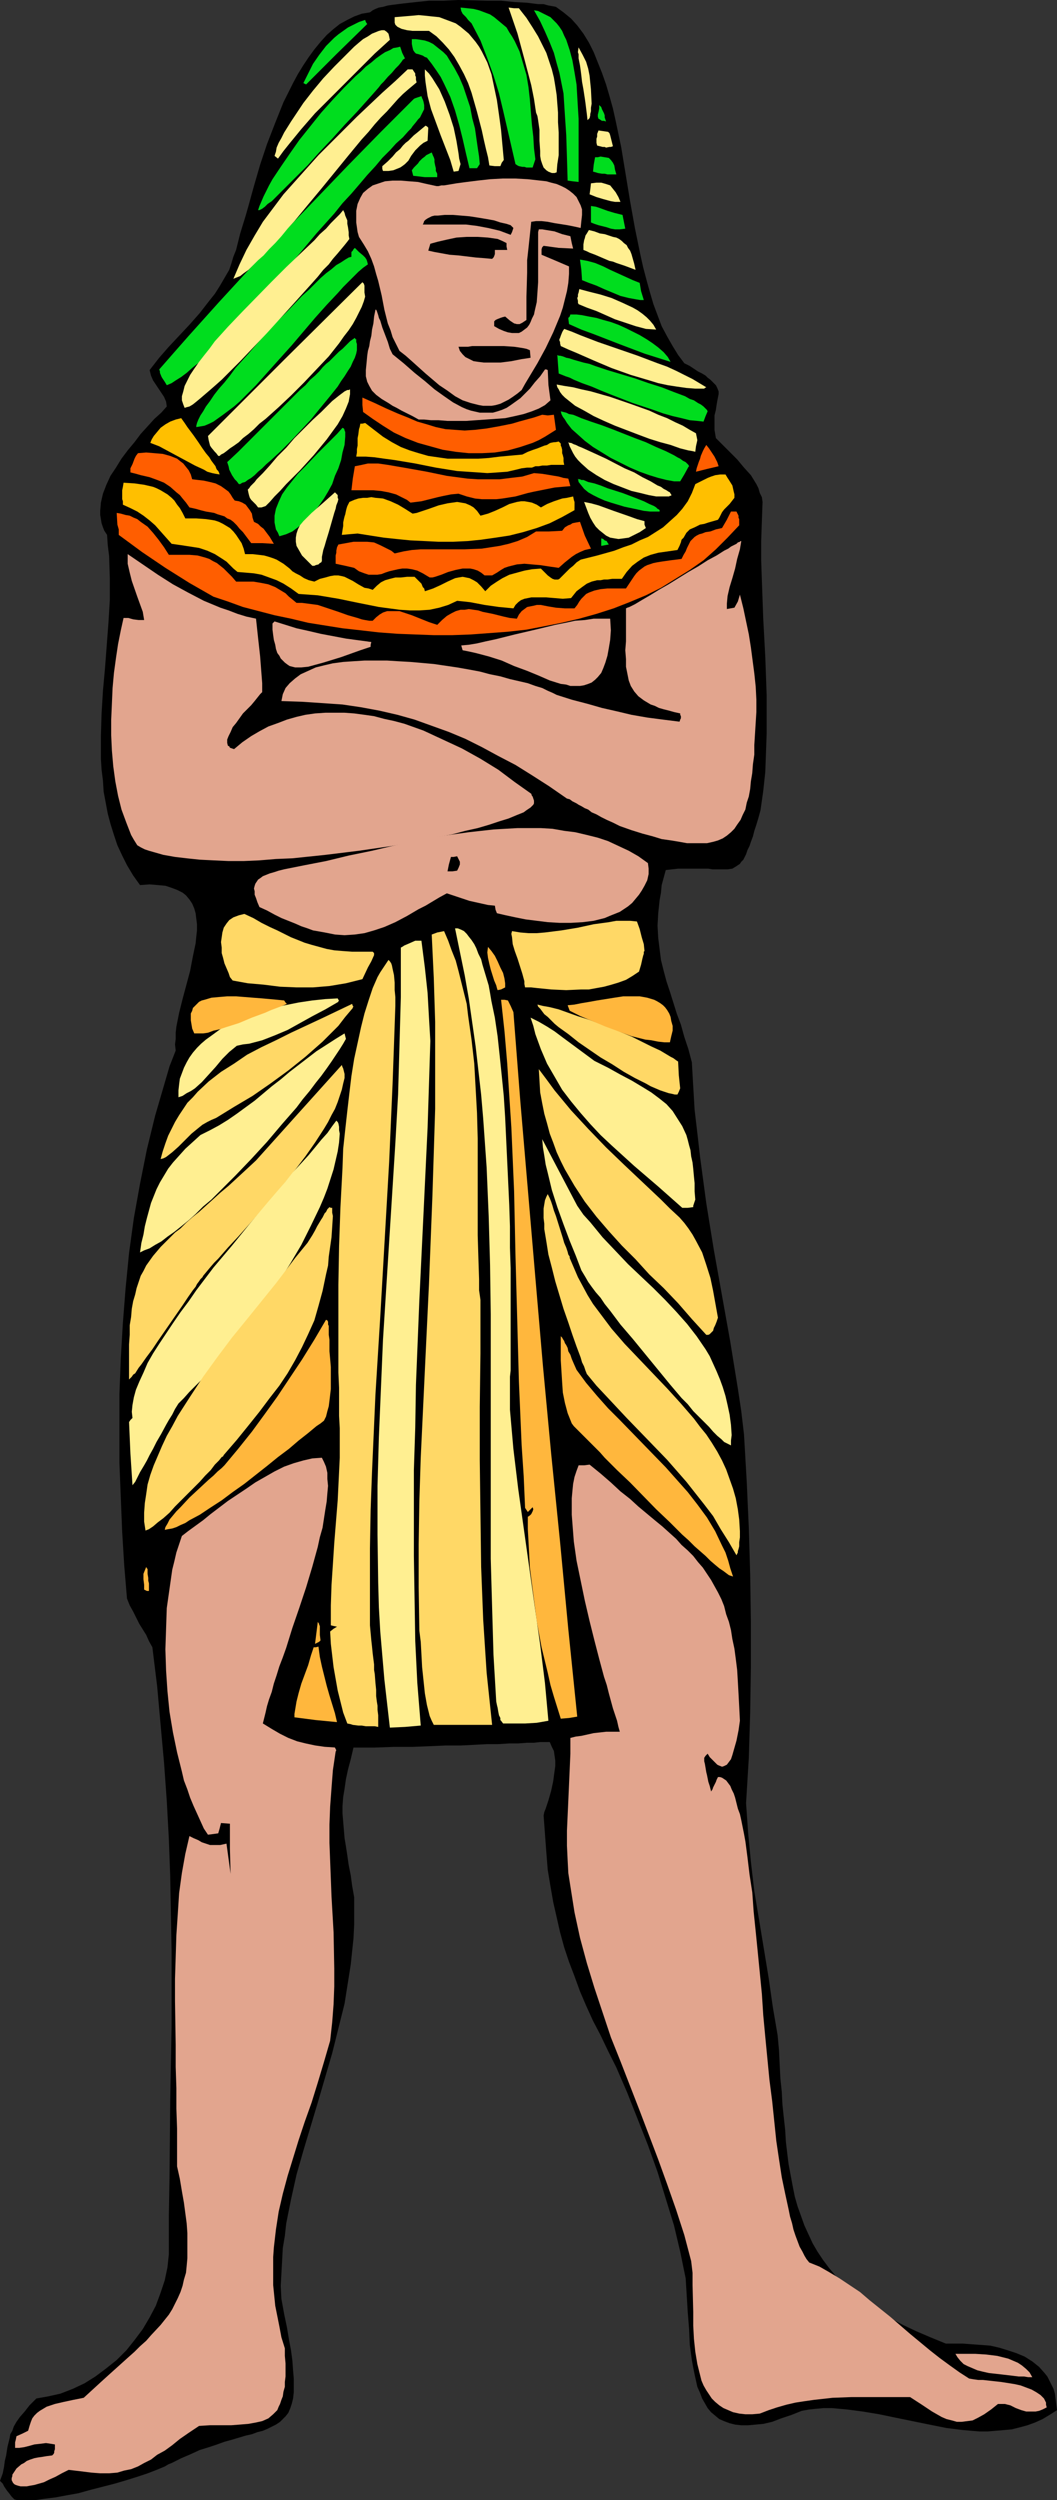 <?xml version="1.0" encoding="UTF-8" standalone="no"?>
<svg
   version="1.0"
   width="65.847mm"
   height="155.668mm"
   id="svg89"
   sodipodi:docname="Egyptian Man 6.wmf"
   xmlns:inkscape="http://www.inkscape.org/namespaces/inkscape"
   xmlns:sodipodi="http://sodipodi.sourceforge.net/DTD/sodipodi-0.dtd"
   xmlns="http://www.w3.org/2000/svg"
   xmlns:svg="http://www.w3.org/2000/svg">
  <rect width="100%" height="100%" fill="#333333" stroke="none"/>
  <sodipodi:namedview
     id="namedview89"
     pagecolor="#ffffff"
     bordercolor="#000000"
     borderopacity="0.25"
     inkscape:showpageshadow="2"
     inkscape:pageopacity="0.0"
     inkscape:pagecheckerboard="0"
     inkscape:deskcolor="#d1d1d1"
     inkscape:document-units="mm" />
  <defs
     id="defs1">
    <pattern
       id="WMFhbasepattern"
       patternUnits="userSpaceOnUse"
       width="6"
       height="6"
       x="0"
       y="0" />
  </defs>
  <path
     style="fill:#000000;fill-opacity:1;fill-rule:evenodd;stroke:none"
     d="m 248.871,567.185 -1.778,1.131 -1.616,0.97 -1.778,0.808 -1.778,0.646 -1.778,0.485 -1.939,0.485 -1.778,0.162 -1.939,0.162 -1.939,0.162 h -1.939 l -3.879,-0.323 -3.879,-0.485 -4.04,-0.808 -7.919,-1.616 -3.879,-0.808 -3.879,-0.646 -3.717,-0.485 -3.555,-0.323 h -1.939 l -1.778,0.162 -1.616,0.162 -1.778,0.323 -2.424,0.97 -2.424,0.808 -2.101,0.808 -2.101,0.485 -1.778,0.162 -1.778,0.162 h -1.616 l -1.454,-0.162 -1.293,-0.323 -1.293,-0.485 -1.131,-0.485 -0.97,-0.808 -0.97,-0.808 -0.808,-0.97 -0.646,-1.131 -0.646,-1.131 -0.485,-1.293 -0.646,-1.454 -0.323,-1.454 -0.323,-1.454 -0.323,-1.616 -0.323,-1.778 -0.485,-3.555 -0.162,-3.717 -0.323,-4.04 -0.485,-7.918 -1.293,-6.302 -1.454,-6.14 -1.939,-6.302 -1.939,-6.302 -2.262,-6.302 -2.424,-6.14 -2.424,-6.14 -2.586,-5.979 -1.939,-3.878 -1.778,-3.717 -1.778,-3.393 -1.616,-3.555 -1.454,-3.393 -1.293,-3.555 -1.293,-3.393 -1.131,-3.393 -0.97,-3.555 -0.808,-3.555 -0.808,-3.555 -0.646,-3.717 -0.646,-3.878 -0.323,-4.04 -0.323,-4.363 -0.323,-4.363 0.162,-0.808 0.323,-0.808 0.646,-1.939 0.646,-2.262 0.485,-2.262 0.323,-2.424 0.162,-1.131 v -1.293 l -0.162,-1.131 -0.162,-1.131 -0.485,-0.97 -0.485,-1.131 h -2.262 l -1.454,0.162 h -1.616 l -2.101,0.162 h -2.101 l -2.586,0.162 h -2.586 l -3.07,0.162 -3.232,0.162 h -3.555 l -3.717,0.162 -4.04,0.162 h -4.363 l -4.525,0.162 h -5.01 l -0.646,2.747 -0.646,2.424 -0.485,2.262 -0.323,2.262 -0.323,1.939 -0.162,2.101 v 1.778 l 0.162,1.939 0.323,3.878 0.323,1.939 0.323,2.101 0.323,2.262 0.485,2.424 0.323,2.424 0.485,2.747 v 3.232 3.232 l -0.162,3.232 -0.323,3.07 -0.323,3.07 -0.485,3.07 -0.97,6.14 -1.454,5.817 -1.454,5.817 -3.394,11.635 -3.394,11.311 -1.616,5.656 -1.293,5.817 -1.131,5.656 -0.323,2.909 -0.485,2.909 -0.162,3.07 -0.162,2.909 -0.162,2.909 0.162,3.07 0.646,3.555 0.646,3.07 0.485,2.909 0.485,2.585 0.323,2.424 0.162,2.262 0.162,1.939 v 1.778 1.454 l -0.162,1.454 -0.323,1.293 -0.323,0.97 -0.485,1.131 -0.646,0.808 -0.646,0.646 -0.646,0.646 -0.97,0.646 -0.97,0.485 -0.97,0.485 -1.131,0.485 -1.293,0.323 -1.293,0.485 -1.454,0.323 -1.616,0.485 -1.616,0.485 -1.778,0.485 -1.778,0.646 -1.939,0.646 -2.101,0.646 -2.101,0.97 -2.262,0.97 -2.262,1.131 -0.808,0.323 -0.808,0.485 -1.939,0.808 -2.101,0.808 -2.424,0.808 -2.586,0.808 -2.747,0.808 -5.656,1.454 -2.909,0.808 -2.747,0.485 -2.586,0.485 -2.586,0.323 -2.262,0.323 H 7.272 4.687 4.04 L 3.394,588.192 2.747,587.545 2.262,586.899 1.616,586.091 0.97,585.121 0.646,584.475 0,583.829 l 0.646,-1.778 0.323,-1.616 0.162,-1.293 0.323,-1.293 0.162,-1.131 0.162,-0.97 0.485,-1.939 0.162,-0.97 0.485,-0.808 0.323,-0.97 0.646,-1.131 0.808,-1.131 1.131,-1.293 1.131,-1.454 1.616,-1.616 2.747,-0.485 2.909,-0.646 2.909,-1.131 2.747,-1.293 2.586,-1.616 2.586,-1.939 2.424,-1.939 2.262,-2.262 1.939,-2.424 1.939,-2.585 1.616,-2.747 1.454,-2.747 1.131,-3.07 0.97,-2.909 0.646,-3.07 0.323,-3.07 v -9.049 l 0.162,-9.049 0.162,-17.937 0.323,-17.775 v -17.452 l -0.162,-8.888 -0.162,-8.888 -0.323,-8.726 -0.485,-8.888 -0.646,-9.049 -0.808,-8.888 -0.808,-9.049 -1.131,-9.211 -0.808,-1.454 -0.646,-1.454 -1.616,-2.585 -1.454,-2.909 -0.808,-1.454 -0.646,-1.616 -0.646,-7.756 -0.485,-7.918 -0.323,-8.08 -0.323,-8.08 v -8.08 -8.241 l 0.323,-8.403 0.485,-8.241 0.646,-8.241 0.808,-8.241 1.131,-8.241 1.454,-8.08 1.616,-8.08 1.939,-7.918 1.131,-3.878 1.131,-3.878 1.131,-3.878 1.454,-3.717 -0.162,-1.454 0.162,-1.293 v -1.454 l 0.162,-1.454 0.646,-3.232 0.808,-3.232 1.778,-6.625 0.646,-3.393 0.646,-3.07 0.162,-1.616 0.162,-1.454 v -1.454 l -0.162,-1.293 -0.162,-1.293 -0.323,-1.131 -0.485,-1.131 -0.646,-0.97 -0.808,-0.97 -0.808,-0.646 -1.293,-0.646 -1.293,-0.485 -1.454,-0.485 -1.778,-0.162 -1.939,-0.162 -2.262,0.162 -1.616,-2.262 -1.454,-2.424 -1.131,-2.262 -1.131,-2.424 -0.808,-2.424 -0.808,-2.585 -0.646,-2.424 -0.485,-2.585 -0.485,-2.585 -0.162,-2.585 -0.323,-2.585 -0.162,-2.585 v -5.333 l 0.162,-5.333 0.323,-5.333 0.485,-5.332 0.808,-10.665 0.323,-5.332 v -5.171 l -0.162,-5.171 -0.323,-2.585 -0.162,-2.424 -0.646,-0.97 -0.323,-0.808 -0.323,-0.97 -0.162,-0.97 -0.162,-0.97 v -0.97 l 0.162,-1.939 0.485,-2.101 0.808,-2.101 0.97,-2.101 1.293,-1.939 1.293,-2.101 1.454,-1.939 1.616,-1.939 1.454,-1.939 1.616,-1.778 1.616,-1.777 1.616,-1.454 1.293,-1.454 -0.162,-1.131 -0.485,-1.131 -1.293,-1.939 -1.293,-1.939 -0.485,-1.131 -0.323,-1.293 2.262,-2.909 2.262,-2.585 2.424,-2.585 2.424,-2.585 2.424,-2.747 2.262,-2.909 1.293,-1.616 1.131,-1.778 1.131,-1.939 1.131,-1.939 0.485,-1.454 0.485,-1.616 0.646,-1.616 0.485,-1.939 0.485,-1.939 0.646,-2.101 0.646,-2.101 0.646,-2.262 1.293,-4.686 1.454,-5.009 1.616,-4.848 1.939,-5.009 1.939,-4.848 1.131,-2.262 1.131,-2.262 1.131,-2.101 1.293,-2.101 1.293,-1.939 L 74.015,11.635 75.469,9.857 76.924,8.241 78.378,6.948 79.994,5.656 81.772,4.686 83.388,3.878 85.166,3.232 87.105,2.909 87.751,2.424 88.398,2.101 89.206,1.778 90.175,1.616 91.307,1.293 92.438,1.131 93.731,0.97 95.024,0.808 97.932,0.485 101.003,0.162 h 3.394 L 107.79,0 l 6.949,0.162 h 3.232 l 3.232,0.323 2.909,0.162 2.586,0.323 h 1.293 l 1.131,0.323 0.97,0.162 0.808,0.162 1.778,1.293 1.778,1.454 1.454,1.616 1.454,1.939 1.293,2.101 1.131,2.262 0.97,2.424 0.97,2.424 0.97,2.747 0.808,2.747 0.808,2.909 0.646,2.909 1.293,6.14 2.101,12.766 1.131,6.302 1.293,6.302 0.646,2.909 0.808,3.07 0.808,2.909 0.808,2.747 0.97,2.585 0.97,2.585 1.293,2.424 1.293,2.262 1.293,2.101 1.454,1.939 1.293,0.646 0.97,0.646 0.97,0.646 0.97,0.485 0.808,0.485 0.485,0.485 0.646,0.485 0.485,0.485 0.808,0.808 0.323,0.646 0.323,0.808 v 0.646 l -0.162,0.808 -0.162,0.808 -0.162,0.97 -0.162,1.131 -0.323,1.293 v 1.616 1.778 l 0.162,0.97 0.162,0.97 1.616,1.616 1.616,1.616 1.778,1.778 1.616,1.939 1.616,1.778 1.293,2.101 0.485,0.97 0.323,1.131 0.485,0.97 0.162,1.131 -0.162,4.525 -0.162,4.686 v 4.525 l 0.162,4.686 0.323,9.049 0.485,9.049 0.323,9.049 v 4.363 4.525 l -0.162,4.525 -0.162,4.525 -0.485,4.525 -0.646,4.525 -0.485,1.778 -0.485,1.616 -0.485,1.454 -0.323,1.293 -0.485,1.293 -0.323,0.97 -0.485,0.97 -0.323,0.97 -0.323,0.646 -0.323,0.646 -0.485,0.485 -0.323,0.485 -0.97,0.646 -0.808,0.485 -1.131,0.162 h -1.293 -1.454 -0.808 l -0.97,-0.162 h -2.101 -1.131 -1.131 -1.293 -1.454 l -1.454,0.162 -1.454,0.162 -0.485,1.778 -0.485,1.778 -0.162,1.778 -0.323,1.778 -0.323,3.07 -0.162,2.909 0.162,2.909 0.323,2.585 0.323,2.585 0.646,2.585 0.646,2.424 0.808,2.424 1.616,5.171 0.97,2.585 0.808,2.909 0.97,2.909 0.808,3.07 0.323,5.656 0.323,5.494 0.646,5.494 0.646,5.656 1.454,10.827 1.778,10.988 1.939,10.827 1.939,10.827 1.778,10.988 0.808,5.333 0.646,5.494 0.646,11.15 0.485,10.827 0.323,10.988 0.162,10.988 v 10.827 l -0.162,10.665 -0.323,10.665 -0.646,10.665 0.485,6.948 0.646,6.787 0.808,6.948 1.131,6.787 2.262,13.735 0.97,6.787 1.131,6.625 0.323,3.555 0.162,3.393 0.162,3.232 0.323,3.07 0.162,3.07 0.323,3.07 0.323,2.909 0.162,2.747 0.323,2.747 0.323,2.585 0.485,2.585 0.485,2.585 0.485,2.424 0.646,2.262 0.808,2.262 0.808,2.262 0.97,2.101 0.97,2.101 1.131,1.939 1.293,1.939 1.454,1.939 1.616,1.939 1.616,1.616 1.939,1.939 2.101,1.616 2.262,1.616 2.424,1.616 2.747,1.616 2.747,1.454 3.07,1.454 3.394,1.454 3.555,1.454 h 1.939 2.101 l 2.101,0.162 2.262,0.162 2.101,0.162 2.101,0.485 2.101,0.646 1.939,0.646 1.939,0.808 1.778,1.131 1.616,1.293 1.293,1.454 0.646,0.808 0.485,0.97 0.485,0.97 0.485,0.97 0.323,1.131 0.162,1.293 0.162,1.293 z"
     id="path1" />
  <path
     style="fill:#e2a58e;fill-opacity:1;fill-rule:evenodd;stroke:none"
     d="m 246.447,566.538 -0.97,0.485 -0.808,0.323 -0.808,0.162 h -0.808 -0.646 -0.808 l -1.131,-0.323 -1.293,-0.485 -1.293,-0.646 -1.293,-0.323 h -0.808 -0.808 l -1.616,1.293 -1.616,1.131 -1.454,0.808 -1.293,0.646 -1.293,0.162 -1.293,0.162 H 225.277 l -1.131,-0.323 -1.293,-0.323 -1.131,-0.485 -1.131,-0.646 -1.131,-0.646 -2.424,-1.616 -2.747,-1.778 h -4.687 -4.687 -4.525 l -4.363,0.162 -4.363,0.485 -2.262,0.323 -2.101,0.323 -2.101,0.485 -2.262,0.646 -1.939,0.646 -2.101,0.808 -1.778,0.162 h -1.616 l -1.454,-0.162 -1.454,-0.323 -1.131,-0.485 -1.131,-0.485 -0.97,-0.646 -0.97,-0.808 -0.808,-0.808 -0.646,-0.97 -0.646,-0.97 -0.646,-1.131 -0.485,-1.131 -0.323,-1.293 -0.646,-2.585 -0.485,-2.909 -0.323,-3.07 -0.162,-3.07 v -3.232 l -0.162,-6.302 v -2.909 l -0.323,-2.747 -1.616,-6.14 -1.939,-5.979 -2.101,-5.979 -2.101,-5.817 -4.363,-11.473 -4.525,-11.635 -2.262,-5.656 -1.939,-5.817 -1.939,-5.817 -1.778,-5.817 -1.616,-5.979 -1.293,-5.979 -0.97,-6.14 -0.485,-3.07 -0.162,-3.07 -0.162,-3.393 v -3.555 l 0.323,-7.11 0.323,-7.272 0.162,-3.717 v -3.717 l 1.293,-0.323 1.293,-0.162 2.909,-0.646 2.909,-0.323 h 1.616 1.616 l -0.323,-1.131 -0.323,-1.454 -0.485,-1.454 -0.485,-1.454 -0.485,-1.778 -0.485,-1.778 -0.485,-1.939 -0.646,-1.939 -1.131,-4.201 -1.131,-4.363 -1.131,-4.525 -1.131,-4.848 -0.97,-4.686 -0.97,-4.686 -0.646,-4.525 -0.162,-2.101 -0.162,-2.101 -0.162,-2.101 v -3.878 l 0.162,-1.778 0.162,-1.616 0.323,-1.616 0.485,-1.454 0.485,-1.293 h 1.293 l 1.293,-0.162 2.586,2.101 2.424,2.101 2.262,2.101 2.262,1.778 1.939,1.778 1.939,1.616 1.939,1.616 1.778,1.454 1.616,1.454 1.616,1.454 1.293,1.454 1.454,1.293 1.293,1.293 1.131,1.454 1.131,1.293 0.97,1.454 0.97,1.454 0.808,1.454 0.808,1.454 0.808,1.616 0.646,1.616 0.485,1.939 0.646,1.778 0.485,1.939 0.323,2.101 0.485,2.262 0.323,2.424 0.323,2.585 0.162,2.747 0.162,2.909 0.162,3.07 0.162,3.232 -0.162,1.131 -0.162,1.131 -0.485,2.424 -0.646,2.262 -0.323,1.131 -0.323,0.97 -0.485,0.646 -0.485,0.646 -0.646,0.323 -0.485,0.162 -0.808,-0.323 -0.323,-0.162 -0.323,-0.323 -0.485,-0.485 -0.485,-0.485 -0.485,-0.485 -0.485,-0.808 -0.485,0.485 -0.323,0.485 v 0.808 l 0.162,0.646 0.162,0.97 0.162,0.97 0.162,0.646 0.162,0.808 0.162,0.808 0.323,0.97 0.323,1.293 0.323,-0.485 0.162,-0.485 0.323,-0.646 0.323,-0.646 0.162,-0.485 0.323,-0.646 h 0.485 l 0.485,0.162 0.485,0.323 0.485,0.323 0.485,0.646 0.485,0.646 0.323,0.808 0.485,0.97 0.323,0.97 0.323,1.293 0.323,1.293 0.485,1.293 0.323,1.454 0.323,1.616 0.323,1.616 0.323,1.778 0.485,3.717 0.485,4.04 0.646,4.201 0.323,4.525 0.485,4.686 0.485,4.848 0.97,9.857 0.323,5.009 0.485,5.171 0.97,10.019 0.646,5.009 0.485,4.686 0.485,4.686 0.646,4.363 0.646,4.201 0.808,3.878 0.808,3.717 0.323,1.616 0.485,1.616 0.323,1.454 0.485,1.454 0.485,1.293 0.485,1.293 0.646,1.131 0.485,0.97 0.485,0.808 0.646,0.808 2.424,0.97 2.262,1.293 2.424,1.454 2.424,1.616 2.424,1.616 2.262,1.939 4.848,3.878 4.687,4.04 4.687,3.878 2.262,1.778 2.424,1.778 2.262,1.616 2.262,1.454 0.97,0.162 1.131,0.162 h 1.131 l 1.454,0.162 2.909,0.323 3.07,0.485 1.454,0.323 1.293,0.485 1.293,0.485 1.131,0.646 0.97,0.646 0.808,0.808 0.485,0.97 v 0.485 z"
     id="path2" />
  <path
     style="fill:#e2a58e;fill-opacity:1;fill-rule:evenodd;stroke:none"
     d="m 243.054,559.428 h -0.97 l -0.97,-0.162 h -1.293 l -1.293,-0.162 -2.747,-0.323 -2.909,-0.323 -1.454,-0.323 -1.293,-0.323 -1.131,-0.485 -1.131,-0.485 -0.97,-0.485 -0.808,-0.808 -0.646,-0.808 -0.485,-0.808 h 2.262 2.424 l 2.586,0.162 2.586,0.323 1.293,0.323 1.293,0.323 1.131,0.485 1.131,0.485 0.97,0.646 0.97,0.808 0.808,0.808 z"
     id="path3" />
  <path
     style="fill:#e2a58e;fill-opacity:1;fill-rule:evenodd;stroke:none"
     d="m 178.088,164.661 v 2.909 l -0.162,2.585 -0.162,2.585 -0.162,2.585 v 2.262 l -0.323,2.262 -0.162,2.101 -0.323,1.939 -0.162,1.778 -0.323,1.778 -0.485,1.454 -0.323,1.616 -0.646,1.293 -0.485,1.131 -0.808,1.131 -0.646,0.97 -0.808,0.808 -0.97,0.808 -0.97,0.646 -1.131,0.485 -1.131,0.323 -1.454,0.323 h -1.454 -1.616 -1.616 l -1.778,-0.323 -1.939,-0.323 -2.262,-0.323 -2.101,-0.646 -2.424,-0.646 -2.586,-0.808 -2.747,-0.97 -1.616,-0.808 -1.454,-0.646 -1.293,-0.646 -1.131,-0.646 -1.131,-0.485 -0.808,-0.646 -0.808,-0.323 -0.808,-0.485 -0.646,-0.323 -0.485,-0.323 -0.97,-0.485 -0.646,-0.485 -0.646,-0.162 -4.202,-2.909 -4.04,-2.585 -3.879,-2.424 -4.04,-2.101 -3.879,-2.101 -3.879,-1.939 -3.879,-1.616 -4.04,-1.454 -4.04,-1.454 -4.04,-1.131 -4.202,-0.97 -4.363,-0.808 -4.363,-0.646 -4.687,-0.323 -4.848,-0.323 -4.848,-0.162 0.162,-0.808 0.162,-0.808 0.646,-1.454 0.97,-1.131 1.293,-1.131 1.293,-0.97 1.778,-0.808 1.778,-0.808 1.939,-0.485 2.101,-0.485 2.424,-0.323 2.424,-0.162 2.586,-0.162 h 5.333 l 2.586,0.162 2.909,0.162 5.495,0.485 5.495,0.808 2.747,0.485 2.586,0.485 2.424,0.646 2.424,0.485 2.262,0.646 2.101,0.485 2.101,0.485 1.778,0.646 1.616,0.485 1.293,0.646 1.131,0.485 0.97,0.485 3.555,1.131 3.717,0.97 3.394,0.97 3.555,0.808 3.394,0.808 3.717,0.646 3.717,0.485 3.879,0.485 0.162,-0.485 0.162,-0.323 v -0.485 l -0.162,-0.323 v -0.323 l -1.454,-0.323 -1.131,-0.323 -1.293,-0.323 -1.131,-0.323 -0.97,-0.485 -0.97,-0.323 -0.808,-0.485 -0.808,-0.485 -1.293,-0.97 -0.97,-1.131 -0.808,-1.293 -0.485,-1.293 -0.323,-1.616 -0.323,-1.616 v -1.778 l -0.162,-2.101 0.162,-2.101 v -2.424 -2.585 -2.747 l 0.323,-0.162 0.485,-0.162 1.293,-0.646 1.616,-0.97 1.939,-1.131 2.101,-1.293 2.262,-1.293 4.687,-2.909 2.262,-1.293 2.262,-1.454 2.101,-1.131 1.778,-1.131 0.97,-0.485 0.646,-0.485 0.646,-0.323 0.646,-0.323 0.323,-0.323 0.485,-0.162 0.162,-0.162 h 0.162 l -0.323,1.939 -0.646,2.262 -0.485,2.262 -0.646,2.262 -0.646,2.101 -0.485,2.101 -0.162,1.778 v 0.646 0.646 l 1.778,-0.323 0.808,-1.454 0.485,-1.616 0.808,3.232 0.646,3.07 0.646,3.07 0.485,3.07 0.808,6.14 0.323,3.07 z"
     id="path4" />
  <path
     style="fill:#ff5e00;fill-opacity:1;fill-rule:evenodd;stroke:none"
     d="m 174.048,123.617 -2.747,2.909 -2.747,2.747 -2.909,2.585 -3.232,2.262 -3.394,2.101 -3.394,2.101 -3.555,1.778 -3.879,1.616 -3.717,1.454 -4.04,1.293 -4.04,1.131 -4.202,0.97 -4.04,0.808 -4.202,0.808 -4.363,0.485 -4.363,0.323 -4.363,0.323 -4.363,0.162 h -4.363 l -4.363,-0.162 -4.202,-0.162 -4.363,-0.323 -4.202,-0.485 -4.363,-0.485 -4.04,-0.646 -4.04,-0.646 -4.04,-0.97 -3.879,-0.808 -3.717,-0.97 -3.717,-0.97 -3.555,-1.293 -3.394,-1.131 -5.656,-3.232 -5.656,-3.555 -5.495,-3.717 -5.495,-4.04 v -1.293 l -0.323,-1.131 -0.162,-2.747 0.97,0.162 1.131,0.323 0.97,0.162 0.97,0.485 0.808,0.323 0.808,0.646 1.616,1.131 1.293,1.454 1.293,1.616 1.293,1.778 1.131,1.778 h 1.293 3.555 l 1.939,0.162 1.778,0.485 0.97,0.323 0.808,0.485 0.97,0.485 0.808,0.646 0.808,0.646 0.97,0.97 0.97,0.97 0.97,1.131 h 2.262 1.778 l 1.939,0.323 1.616,0.323 1.616,0.646 1.616,0.97 0.808,0.485 0.808,0.808 0.808,0.646 0.97,0.808 h 1.293 l 1.293,0.162 2.424,0.323 2.424,0.808 2.424,0.808 2.262,0.808 2.262,0.646 0.97,0.323 0.808,0.162 0.97,0.162 h 0.808 l 0.808,-0.808 0.808,-0.646 0.808,-0.485 0.97,-0.323 h 0.97 0.97 0.97 l 0.97,0.323 1.939,0.646 4.04,1.616 1.939,0.646 1.131,-1.131 1.131,-0.97 1.131,-0.646 0.97,-0.485 1.131,-0.323 h 0.97 l 0.97,-0.162 1.131,0.162 1.131,0.162 0.97,0.323 2.424,0.485 1.293,0.323 1.293,0.323 1.454,0.323 1.616,0.162 0.485,-0.97 0.646,-0.808 0.646,-0.485 0.646,-0.485 0.808,-0.162 0.808,-0.162 0.646,-0.162 h 0.97 l 1.616,0.323 1.939,0.323 2.101,0.162 h 2.262 l 0.646,-0.808 0.485,-0.808 0.485,-0.646 1.131,-1.131 0.646,-0.323 1.293,-0.485 1.454,-0.323 1.616,-0.162 h 2.101 1.131 1.131 l 0.646,-0.97 0.646,-0.97 0.646,-0.97 0.485,-0.646 0.646,-0.646 0.646,-0.485 0.646,-0.485 0.646,-0.323 1.454,-0.485 0.808,-0.162 0.97,-0.162 1.131,-0.162 1.131,-0.162 1.293,-0.162 1.293,-0.162 0.485,-0.97 0.485,-0.808 0.323,-0.808 0.323,-0.646 0.485,-0.97 0.646,-0.646 0.323,-0.323 0.485,-0.323 0.646,-0.323 0.646,-0.162 0.808,-0.323 1.131,-0.162 1.293,-0.485 1.454,-0.323 1.131,-1.939 0.97,-1.939 h 1.293 l 0.323,0.646 0.162,0.323 v 0.485 l 0.162,0.323 v 0.646 z"
     id="path5" />
  <path
     style="fill:#ffbf00;fill-opacity:1;fill-rule:evenodd;stroke:none"
     d="m 172.917,117.154 -1.131,1.454 -1.293,1.293 -0.485,0.646 -0.323,0.646 -0.323,0.646 -0.323,0.485 -1.131,0.323 -1.131,0.323 -0.97,0.323 -0.97,0.162 -0.646,0.323 -0.646,0.323 -1.131,0.485 -0.808,0.808 -0.646,1.131 -0.485,0.485 -0.162,0.646 -0.323,0.808 -0.485,0.97 -2.262,0.323 -2.262,0.323 -1.778,0.485 -1.616,0.646 -1.454,0.97 -1.293,0.97 -1.293,1.454 -1.131,1.616 h -1.131 -1.131 l -1.131,0.162 h -0.808 l -0.808,0.162 h -0.808 l -1.293,0.323 -1.131,0.485 -1.131,0.808 -0.646,0.485 -0.646,0.485 -0.646,0.808 -0.646,0.808 -1.939,0.162 -1.939,-0.162 -1.939,-0.162 h -1.939 -1.616 l -0.808,0.162 -0.808,0.162 -0.808,0.323 -0.646,0.485 -0.646,0.646 -0.485,0.808 -1.616,-0.162 -1.778,-0.162 -3.394,-0.485 -3.394,-0.646 -1.454,-0.162 -1.616,-0.162 -2.101,0.97 -2.101,0.646 -2.262,0.485 -2.424,0.162 h -2.262 l -2.424,-0.162 -2.424,-0.323 -2.424,-0.323 -4.848,-0.97 -4.687,-0.97 -4.848,-0.808 -2.262,-0.162 -2.262,-0.162 -1.778,-1.293 -1.778,-1.131 -1.616,-0.808 -1.778,-0.646 -1.778,-0.646 -1.778,-0.323 -1.939,-0.162 -1.939,-0.162 -0.97,-0.808 -0.808,-0.808 -0.808,-0.808 -0.97,-0.646 -1.778,-1.131 -1.778,-0.808 -1.939,-0.646 -2.101,-0.323 -2.101,-0.323 -2.262,-0.323 -1.293,-1.454 -1.293,-1.454 -1.293,-1.454 -1.293,-1.131 -1.454,-1.131 -1.454,-0.97 -1.616,-0.808 -1.778,-0.808 v -0.808 l -0.162,-0.485 v -0.97 -0.646 -0.485 l 0.162,-0.808 0.162,-0.97 2.586,0.162 2.262,0.323 2.101,0.485 0.808,0.323 0.97,0.485 0.808,0.485 0.808,0.485 0.97,0.808 0.646,0.646 0.646,0.97 0.646,0.808 0.646,1.131 0.646,1.293 h 2.586 l 2.262,0.162 1.131,0.162 0.97,0.162 0.97,0.323 0.97,0.485 0.808,0.485 0.808,0.485 0.808,0.808 0.646,0.808 0.646,0.97 0.646,0.97 0.485,1.293 0.323,1.293 h 1.778 l 1.454,0.162 1.293,0.162 1.131,0.323 0.97,0.323 0.808,0.323 1.616,0.97 1.454,1.131 0.646,0.646 0.808,0.485 0.97,0.485 0.97,0.646 1.131,0.485 1.293,0.323 1.293,-0.646 1.293,-0.323 1.131,-0.323 0.97,-0.162 h 0.97 l 0.808,0.162 0.646,0.162 0.646,0.323 1.293,0.646 1.293,0.808 1.454,0.808 0.97,0.162 0.97,0.323 0.97,-0.97 0.97,-0.808 0.97,-0.485 1.131,-0.323 1.293,-0.323 h 1.293 l 1.454,-0.162 h 1.778 l 0.485,0.485 0.485,0.485 0.323,0.323 0.323,0.323 0.323,0.808 0.323,0.323 0.162,0.646 0.97,-0.323 0.97,-0.323 1.778,-0.808 1.616,-0.808 1.778,-0.808 0.808,-0.162 0.97,-0.162 0.808,0.162 0.808,0.162 0.97,0.485 0.808,0.485 0.97,0.97 0.97,1.131 1.293,-1.293 1.454,-0.97 1.293,-0.808 1.616,-0.808 1.778,-0.485 1.778,-0.485 1.778,-0.323 2.101,-0.162 0.808,0.808 0.808,0.808 0.646,0.485 0.485,0.323 0.485,0.162 h 0.323 0.485 l 0.323,-0.162 0.323,-0.323 0.485,-0.485 0.485,-0.485 0.485,-0.485 0.646,-0.646 0.808,-0.646 0.808,-0.808 0.97,-0.646 3.879,-0.97 4.04,-1.131 2.101,-0.808 1.939,-0.646 1.939,-0.97 1.939,-0.808 1.778,-1.131 1.778,-1.131 1.616,-1.454 1.616,-1.454 1.293,-1.454 1.293,-1.778 0.97,-1.939 0.808,-2.101 1.616,-0.808 1.293,-0.646 0.808,-0.323 0.97,-0.323 1.131,-0.162 h 1.293 l 0.485,0.808 0.323,0.485 0.808,1.293 0.323,1.454 0.162,0.646 z"
     id="path6" />
  <path
     style="fill:#ff5e00;fill-opacity:1;fill-rule:evenodd;stroke:none"
     d="m 169.2,109.72 -2.747,0.646 -2.586,0.646 0.162,-0.808 0.162,-0.485 0.323,-0.97 0.323,-0.808 0.162,-0.646 0.485,-1.131 0.323,-0.646 0.485,-0.808 0.646,0.808 0.323,0.485 0.646,0.97 0.323,0.485 0.323,0.646 0.323,0.646 z"
     id="path7" />
  <path
     style="fill:#00dd1e;fill-opacity:1;fill-rule:evenodd;stroke:none"
     d="m 166.614,96.793 -0.485,1.131 -0.485,1.293 -1.454,-0.162 -1.778,-0.162 -1.939,-0.485 -2.101,-0.485 -2.262,-0.646 -2.262,-0.808 -4.848,-1.616 -5.01,-1.939 -2.424,-0.97 -2.262,-0.97 -2.262,-0.808 -1.939,-0.808 -0.97,-0.485 -0.97,-0.323 -1.616,-0.646 -0.162,-2.101 -0.162,-2.262 0.323,0.162 h 0.323 l 0.646,0.162 0.808,0.323 0.808,0.162 0.97,0.323 1.131,0.323 1.131,0.323 1.454,0.323 1.293,0.485 2.909,0.97 3.232,0.97 3.232,0.97 3.232,1.131 3.07,0.97 2.909,1.131 1.293,0.485 1.293,0.485 1.131,0.646 0.97,0.323 0.97,0.646 0.646,0.323 0.646,0.485 0.485,0.485 0.323,0.323 z"
     id="path8" />
  <path
     style="fill:#ffef91;fill-opacity:1;fill-rule:evenodd;stroke:none"
     d="m 165.806,91.461 h -2.101 l -2.101,-0.162 -2.262,-0.323 -2.101,-0.323 -2.262,-0.485 -2.101,-0.646 -4.363,-1.293 -4.525,-1.616 -4.202,-1.778 -4.04,-1.778 -1.939,-0.808 -1.778,-0.808 -0.162,-0.646 v -0.323 l -0.162,-0.323 v -0.323 l 0.162,-0.323 0.162,-0.485 0.323,-0.808 0.162,-0.323 0.323,-0.485 1.778,0.646 1.939,0.808 2.101,0.808 2.101,0.808 4.687,1.616 4.687,1.616 4.687,1.778 2.262,0.808 2.101,0.97 1.939,0.97 1.939,0.97 1.616,0.97 1.616,0.97 -0.323,0.162 z"
     id="path9" />
  <path
     style="fill:#ffd866;fill-opacity:1;fill-rule:evenodd;stroke:none"
     d="m 174.21,360.348 v 0.808 0.646 l -0.162,1.131 v 0.97 l -0.162,0.646 -0.162,0.485 v 0.323 l -0.323,0.646 -1.778,-3.07 -1.939,-3.07 -1.778,-3.07 -2.101,-2.747 -4.202,-5.333 -4.525,-5.171 -4.687,-4.848 -4.848,-5.009 -4.687,-5.009 -2.424,-2.585 -2.262,-2.747 -0.323,-0.808 -0.323,-0.97 -0.485,-0.97 -0.323,-1.131 -0.97,-2.585 -0.97,-2.747 -0.97,-2.909 -1.131,-3.232 -1.939,-6.464 -0.808,-3.232 -0.808,-3.07 -0.485,-3.07 -0.485,-2.909 v -1.293 l -0.162,-1.293 v -1.131 -1.131 l 0.162,-0.97 0.162,-0.97 0.323,-0.808 0.323,-0.646 0.162,0.323 0.323,0.646 0.323,0.808 0.323,0.97 0.323,1.131 0.485,1.293 0.808,2.585 0.808,2.585 0.323,1.131 0.485,1.131 0.323,0.97 0.162,0.646 0.323,0.485 v 0.323 l 0.97,2.262 0.97,2.262 1.131,2.101 1.131,2.101 1.293,2.101 1.454,1.939 2.909,3.878 3.07,3.555 3.394,3.555 6.626,6.948 3.232,3.555 3.07,3.555 1.454,1.939 1.454,1.778 1.293,1.939 1.293,2.101 1.131,2.101 0.97,2.101 0.808,2.262 0.808,2.262 0.646,2.262 0.485,2.585 0.323,2.424 z"
     id="path10" />
  <path
     style="fill:#ffef91;fill-opacity:1;fill-rule:evenodd;stroke:none"
     d="m 164.19,103.58 -0.323,1.454 -0.162,1.293 -0.646,-0.162 -0.97,-0.162 -1.939,-0.485 -2.262,-0.808 -2.424,-0.646 -2.586,-0.808 -2.586,-0.97 -5.495,-2.101 -2.586,-1.131 -2.424,-1.131 -2.262,-1.293 -2.101,-1.131 -1.616,-1.293 -0.808,-0.646 -0.646,-0.646 -0.485,-0.646 -0.323,-0.646 -0.323,-0.485 -0.162,-0.646 1.778,0.323 2.101,0.323 1.939,0.485 2.262,0.485 4.525,1.293 4.687,1.616 4.525,1.616 2.101,0.97 2.101,0.808 1.939,0.97 1.778,0.808 1.616,0.97 1.454,0.808 0.162,0.808 z"
     id="path11" />
  <path
     style="fill:#ffef91;fill-opacity:1;fill-rule:evenodd;stroke:none"
     d="m 172.271,337.725 -0.162,1.293 v 1.131 l -0.323,-0.162 -0.646,-0.323 -0.646,-0.323 -0.646,-0.646 -0.97,-0.808 -0.97,-0.97 -0.97,-1.131 -1.131,-1.131 -1.293,-1.293 -1.293,-1.293 -1.293,-1.616 -1.454,-1.454 -2.747,-3.232 -2.909,-3.555 -5.818,-7.11 -2.909,-3.393 -2.424,-3.232 -1.293,-1.616 -0.97,-1.454 -1.131,-1.293 -0.97,-1.293 -0.808,-1.131 -0.646,-1.131 -0.485,-0.808 -0.485,-0.808 -1.293,-3.393 -1.454,-3.555 -1.454,-3.878 -1.454,-4.04 -1.293,-4.04 -0.97,-4.04 -0.485,-1.939 -0.323,-2.101 -0.323,-1.939 -0.162,-1.939 8.242,15.674 1.454,2.101 1.616,1.778 2.909,3.555 3.07,3.232 2.909,3.07 3.07,2.909 2.909,2.747 2.747,2.747 2.586,2.747 2.586,2.909 2.262,2.909 2.101,3.07 0.97,1.616 0.808,1.778 0.808,1.778 0.808,1.939 0.646,1.778 0.646,2.101 0.485,2.101 0.485,2.262 0.323,2.424 z"
     id="path12" />
  <path
     style="fill:#ffb73d;fill-opacity:1;fill-rule:evenodd;stroke:none"
     d="m 172.594,371.013 -0.485,-0.162 -0.485,-0.162 -0.646,-0.485 -0.646,-0.485 -0.97,-0.646 -0.97,-0.808 -1.131,-0.97 -1.131,-1.131 -1.293,-1.131 -1.293,-1.131 -1.454,-1.454 -1.454,-1.293 -2.909,-2.909 -3.232,-3.07 -6.141,-6.302 -3.07,-2.909 -2.909,-2.909 -1.131,-1.293 -1.293,-1.293 -1.131,-1.131 -1.131,-1.131 -0.97,-0.97 -0.808,-0.808 -0.808,-0.808 -0.485,-0.646 -0.97,-2.424 -0.646,-2.424 -0.485,-2.424 -0.162,-2.424 -0.162,-2.585 -0.162,-2.585 v -2.747 -2.909 l 0.323,0.323 0.162,0.323 0.323,0.485 0.162,0.485 0.323,0.485 0.323,0.646 0.162,0.808 0.485,0.808 0.323,0.97 0.485,1.131 0.646,1.454 2.262,3.07 2.586,3.07 2.586,2.909 2.747,2.747 5.495,5.656 5.333,5.494 2.586,2.909 2.586,2.909 2.262,2.909 2.262,3.07 1.939,3.232 1.616,3.393 0.808,1.616 0.646,1.939 0.485,1.778 z"
     id="path13" />
  <path
     style="fill:#00dd1e;fill-opacity:1;fill-rule:evenodd;stroke:none"
     d="m 162.09,109.882 -0.97,1.778 -0.97,1.616 h -0.808 -0.646 l -1.778,-0.323 -1.939,-0.485 -2.101,-0.646 -2.262,-0.808 -2.262,-0.97 -2.262,-1.131 -2.262,-1.131 -2.101,-1.293 -2.101,-1.293 -1.939,-1.454 -1.616,-1.454 -1.454,-1.293 -1.131,-1.454 -0.485,-0.808 -0.485,-0.646 -0.323,-0.646 -0.162,-0.646 0.646,0.162 0.646,0.162 0.646,0.323 0.97,0.162 0.808,0.323 1.131,0.485 2.262,0.808 2.424,0.808 2.586,0.97 5.333,2.101 2.586,0.97 2.424,1.131 2.262,0.97 0.97,0.485 0.97,0.485 0.808,0.485 0.646,0.323 0.646,0.485 0.646,0.323 0.323,0.323 0.323,0.323 0.162,0.323 z"
     id="path14" />
  <path
     style="fill:#ffd866;fill-opacity:1;fill-rule:evenodd;stroke:none"
     d="m 169.039,310.093 -0.323,0.97 -0.323,0.808 -0.323,0.646 -0.162,0.646 -0.323,0.323 -0.485,0.485 -0.323,0.162 h -0.485 l -3.394,-3.717 -3.232,-3.717 -3.394,-3.555 -3.394,-3.232 -3.232,-3.555 -3.232,-3.232 -3.07,-3.393 -2.909,-3.393 -2.747,-3.555 -2.424,-3.717 -1.131,-1.939 -1.131,-1.939 -0.97,-1.939 -0.97,-2.101 -0.808,-2.262 -0.808,-2.101 -0.646,-2.424 -0.646,-2.262 -0.485,-2.424 -0.485,-2.585 -0.162,-2.747 -0.162,-2.747 1.939,2.585 1.778,2.424 3.879,4.686 4.04,4.363 4.202,4.363 4.202,4.04 8.727,8.241 2.101,2.101 2.262,2.101 1.131,1.293 0.97,1.293 0.97,1.454 0.808,1.454 1.454,2.747 0.97,2.909 0.97,3.07 0.646,3.07 z"
     id="path15" />
  <path
     style="fill:#00dd1e;fill-opacity:1;fill-rule:evenodd;stroke:none"
     d="m 157.888,85.159 -3.07,-0.97 -3.07,-0.97 -5.979,-2.262 -5.818,-2.262 -3.07,-1.131 -2.909,-1.293 -0.162,-1.293 v -0.162 l 0.323,-0.323 0.162,-0.485 h 1.454 l 1.293,0.162 1.616,0.323 1.778,0.323 1.616,0.485 1.778,0.485 1.778,0.646 1.778,0.808 1.616,0.808 1.616,0.808 1.616,0.97 1.454,0.97 1.293,0.97 1.293,1.131 0.97,1.131 z"
     id="path16" />
  <path
     style="fill:#ffef91;fill-opacity:1;fill-rule:evenodd;stroke:none"
     d="m 158.049,116.507 v 0.162 h -0.323 l -0.162,0.162 h -0.485 -1.293 -0.646 -0.646 l -1.778,-0.323 -1.939,-0.485 -2.101,-0.485 -2.101,-0.808 -2.101,-0.808 -2.101,-0.97 -1.939,-1.131 -1.939,-1.293 -1.616,-1.454 -0.808,-0.808 -0.646,-0.808 -0.485,-0.808 -0.808,-1.616 -0.323,-0.97 0.323,0.162 h 0.323 l 0.646,0.323 0.485,0.162 0.646,0.323 0.808,0.323 1.778,0.808 1.778,0.808 2.101,0.97 4.363,2.262 2.262,0.97 1.939,1.131 1.939,0.97 1.616,0.97 0.808,0.323 0.646,0.485 0.646,0.323 0.485,0.323 0.323,0.162 0.162,0.323 0.162,0.162 z"
     id="path17" />
  <path
     style="fill:#ffef91;fill-opacity:1;fill-rule:evenodd;stroke:none"
     d="m 163.706,282.3 -0.323,0.97 -0.162,0.485 v 0.323 l -1.293,0.162 h -1.293 l -5.656,-5.009 -5.656,-4.848 -5.333,-4.848 -2.586,-2.424 -2.424,-2.585 -2.262,-2.585 -2.262,-2.747 -2.101,-2.747 -1.778,-3.07 -1.778,-3.07 -1.454,-3.393 -1.293,-3.555 -0.485,-1.939 -0.646,-1.939 1.939,0.97 1.939,1.131 1.778,1.131 1.939,1.454 3.717,2.747 3.717,2.747 1.616,0.808 1.616,0.808 1.454,0.808 1.454,0.808 2.747,1.454 2.424,1.454 2.101,1.293 1.939,1.454 1.616,1.293 1.454,1.616 1.131,1.778 1.131,1.778 0.97,2.101 0.323,1.131 0.323,1.293 0.323,1.131 0.162,1.454 0.323,1.454 0.162,1.454 0.162,1.778 0.162,1.616 v 1.939 z"
     id="path18" />
  <path
     style="fill:#ffef91;fill-opacity:1;fill-rule:evenodd;stroke:none"
     d="m 154.494,77.564 -2.424,-0.162 -2.424,-0.646 -2.424,-0.808 -2.424,-0.808 -4.363,-1.939 -2.262,-0.808 -1.939,-0.808 -0.162,-0.323 V 70.777 l -0.162,-0.646 0.162,-0.323 V 69.323 l 0.162,-0.485 0.162,-0.808 2.424,0.646 2.586,0.646 2.586,0.808 2.586,1.131 2.424,1.131 1.131,0.646 1.131,0.808 0.97,0.808 0.808,0.808 0.808,0.97 z"
     id="path19" />
  <path
     style="fill:#ffd866;fill-opacity:1;fill-rule:evenodd;stroke:none"
     d="m 160.15,256.122 -0.323,0.808 -0.323,0.646 h -0.646 l -0.646,-0.162 -0.808,-0.162 -0.97,-0.323 -0.97,-0.323 -2.262,-0.97 -1.131,-0.646 -2.586,-1.293 -2.586,-1.454 -2.747,-1.778 -2.747,-1.616 -2.586,-1.778 -2.586,-1.778 -2.424,-1.939 -2.262,-1.616 -0.97,-0.808 -0.808,-0.808 -0.808,-0.808 -0.808,-0.646 -0.485,-0.646 -0.485,-0.646 -0.485,-0.485 -0.162,-0.485 1.293,0.323 0.97,0.162 0.808,0.162 1.939,0.485 2.262,0.808 2.262,0.808 2.586,0.808 5.171,1.939 5.01,2.101 2.262,1.131 2.262,1.131 2.101,0.97 1.616,0.97 0.808,0.485 0.646,0.323 0.646,0.485 0.485,0.323 0.162,3.232 z"
     id="path20" />
  <path
     style="fill:#00dd1e;fill-opacity:1;fill-rule:evenodd;stroke:none"
     d="m 155.302,120.385 h -1.131 -1.131 l -1.454,-0.162 -1.454,-0.323 -3.07,-0.646 -3.232,-0.97 -1.454,-0.485 -1.454,-0.646 -1.293,-0.646 -1.131,-0.646 -0.97,-0.808 -0.646,-0.808 -0.646,-0.808 -0.162,-0.808 0.162,0.162 h 0.323 l 0.323,0.162 h 0.485 l 1.131,0.485 1.454,0.323 1.454,0.485 1.616,0.646 3.555,1.131 3.394,1.293 1.616,0.646 1.293,0.646 1.131,0.485 0.485,0.323 0.323,0.323 0.323,0.162 0.162,0.162 v 0.162 z"
     id="path21" />
  <path
     style="fill:#ffb73d;fill-opacity:1;fill-rule:evenodd;stroke:none"
     d="m 158.373,242.548 -0.323,1.293 -0.323,1.454 h -1.293 l -1.454,-0.162 -1.616,-0.323 -1.454,-0.162 -3.232,-0.808 -3.07,-1.131 -3.07,-1.131 -3.07,-1.293 -2.747,-1.131 -1.293,-0.646 -1.293,-0.646 -0.485,-1.293 1.616,-0.162 1.616,-0.323 1.939,-0.323 1.778,-0.323 4.04,-0.646 2.101,-0.323 h 1.939 1.939 l 1.778,0.323 1.616,0.485 0.646,0.323 0.808,0.485 0.646,0.485 0.485,0.485 0.485,0.646 0.485,0.808 0.323,0.808 0.162,0.97 0.323,1.131 z"
     id="path22" />
  <path
     style="fill:#00dd1e;fill-opacity:1;fill-rule:evenodd;stroke:none"
     d="m 151.585,70.615 h -0.808 l -0.97,-0.162 -1.778,-0.323 -1.939,-0.485 -1.939,-0.808 -1.939,-0.808 -1.778,-0.808 -1.778,-0.646 -1.616,-0.646 -0.162,-2.424 -0.323,-2.424 1.778,0.323 1.778,0.485 1.939,0.808 1.616,0.808 1.778,0.808 1.778,0.808 1.778,0.808 1.616,0.646 0.323,1.939 z"
     id="path23" />
  <path
     style="fill:#ffef91;fill-opacity:1;fill-rule:evenodd;stroke:none"
     d="m 152.07,124.264 -1.454,0.97 -1.293,0.646 -1.293,0.646 -1.131,0.162 -1.293,0.162 -0.97,-0.162 -0.97,-0.162 -0.97,-0.485 -0.808,-0.646 -0.808,-0.646 -0.808,-0.808 -0.646,-0.97 -0.646,-1.131 -0.485,-1.131 -0.485,-1.293 -0.485,-1.293 1.616,0.323 1.778,0.485 3.555,1.293 3.717,1.293 1.778,0.646 1.778,0.485 v 0.808 z"
     id="path24" />
  <path
     style="fill:#ffef91;fill-opacity:1;fill-rule:evenodd;stroke:none"
     d="m 149.646,63.505 -1.293,-0.485 -1.293,-0.485 -0.97,-0.323 -0.97,-0.323 -0.808,-0.323 -0.808,-0.162 -1.131,-0.485 -2.262,-0.97 -1.293,-0.485 -0.646,-0.323 -0.808,-0.323 v -0.646 -0.646 l 0.162,-0.97 0.162,-0.485 0.162,-0.646 0.323,-0.485 0.485,-0.808 1.293,0.323 1.293,0.485 1.131,0.162 0.97,0.323 0.97,0.323 0.808,0.162 0.646,0.323 0.646,0.485 0.485,0.485 0.646,0.485 0.323,0.646 0.485,0.646 0.323,0.808 0.323,1.131 0.323,1.131 z"
     id="path25" />
  <path
     style="fill:#e2a58e;fill-opacity:1;fill-rule:evenodd;stroke:none"
     d="m 152.716,205.705 -0.323,1.454 -0.646,1.293 -0.646,1.131 -0.646,0.97 -0.808,0.97 -0.808,0.97 -0.97,0.808 -0.97,0.646 -0.97,0.646 -2.424,0.97 -1.131,0.485 -2.586,0.646 -2.586,0.323 -2.747,0.162 h -2.747 l -2.747,-0.162 -2.586,-0.323 -2.586,-0.323 -2.424,-0.485 -2.262,-0.485 -2.101,-0.485 -0.323,-0.808 -0.162,-0.97 -1.616,-0.162 -1.454,-0.323 -2.909,-0.646 -5.333,-1.778 -1.778,0.97 -1.616,0.97 -1.616,0.97 -1.616,0.808 -2.747,1.616 -2.747,1.454 -2.586,1.131 -2.424,0.808 -2.262,0.646 -2.262,0.323 -2.424,0.162 -2.262,-0.162 -2.424,-0.485 -2.747,-0.485 -1.293,-0.485 -1.454,-0.485 -1.454,-0.646 -1.616,-0.646 -1.616,-0.646 -1.616,-0.808 -1.778,-0.97 -1.778,-0.808 -0.485,-1.131 -0.323,-0.97 -0.323,-0.808 v -0.808 l -0.162,-0.646 0.162,-0.646 0.162,-0.485 0.323,-0.485 0.323,-0.485 0.485,-0.323 0.646,-0.485 0.808,-0.323 0.808,-0.323 1.131,-0.323 0.97,-0.323 1.293,-0.323 2.424,-0.485 2.424,-0.485 5.01,-0.97 5.333,-1.293 5.495,-1.131 5.495,-1.293 5.818,-1.293 5.656,-0.97 5.818,-0.808 5.818,-0.646 2.747,-0.162 2.909,-0.162 h 2.747 2.747 l 2.747,0.162 2.747,0.485 2.586,0.323 2.747,0.646 2.586,0.646 2.424,0.808 2.424,1.131 2.424,1.131 2.262,1.293 2.262,1.616 0.162,1.293 v 0.646 z"
     id="path26" />
  <path
     style="fill:#00dd1e;fill-opacity:1;fill-rule:evenodd;stroke:none"
     d="m 147.222,53.81 -1.293,0.162 h -1.131 l -0.97,-0.162 -0.97,-0.323 -1.939,-0.485 -0.97,-0.323 -0.808,-0.323 v -1.939 -1.939 l 1.131,0.162 0.97,0.323 1.778,0.646 1.616,0.485 1.939,0.485 z"
     id="path27" />
  <path
     style="fill:#ffef91;fill-opacity:1;fill-rule:evenodd;stroke:none"
     d="m 146.091,47.508 h -1.293 l -0.97,-0.162 -1.778,-0.485 -1.616,-0.485 -1.616,-0.646 0.162,-1.131 0.162,-1.454 1.293,-0.162 h 1.131 l 1.131,0.323 0.97,0.323 0.646,0.808 0.646,0.808 0.646,1.131 z"
     id="path28" />
  <path
     style="fill:#ffd866;fill-opacity:1;fill-rule:evenodd;stroke:none"
     d="m 151.747,223.804 -0.162,0.162 v 0.485 l -0.162,0.485 -0.162,0.646 -0.323,1.454 -0.485,1.616 -1.454,0.97 -1.616,0.97 -1.778,0.646 -1.616,0.485 -1.778,0.485 -1.778,0.323 -1.778,0.323 h -1.778 l -3.555,0.162 -3.555,-0.162 -3.232,-0.323 -1.454,-0.162 h -1.454 l -0.162,-0.808 v -0.646 l -0.485,-1.778 -1.131,-3.555 -0.646,-1.778 -0.485,-1.616 -0.162,-1.616 -0.162,-0.808 0.162,-0.646 1.939,0.323 1.939,0.162 h 1.939 l 1.939,-0.162 3.879,-0.485 3.879,-0.646 3.717,-0.808 3.555,-0.485 1.778,-0.323 h 1.616 1.616 l 1.616,0.162 0.646,1.778 0.485,1.939 0.485,1.616 z"
     id="path29" />
  <path
     style="fill:#00dd1e;fill-opacity:1;fill-rule:evenodd;stroke:none"
     d="m 145.121,41.044 h -2.101 l -0.646,-0.162 h -0.646 l -0.97,-0.162 -0.485,-0.162 -0.646,-0.162 0.162,-1.616 0.323,-1.778 h 0.646 l 0.646,-0.162 0.97,0.162 0.97,0.162 0.485,0.485 0.485,0.646 0.323,0.646 0.162,0.97 z"
     id="path30" />
  <path
     style="fill:#ffef91;fill-opacity:1;fill-rule:evenodd;stroke:none"
     d="m 144.313,34.419 -0.485,0.162 H 143.505 l -0.808,0.162 -0.323,-0.162 h -0.485 l -0.646,-0.162 -0.646,-0.162 -0.162,-0.646 v -0.646 -0.323 l 0.162,-0.485 v -0.646 l 0.323,-0.808 2.262,0.323 0.323,0.323 0.162,0.485 0.162,0.646 0.162,0.646 0.162,0.646 z"
     id="path31" />
  <path
     style="fill:#00dd1e;fill-opacity:1;fill-rule:evenodd;stroke:none"
     d="m 142.697,28.602 -0.485,-0.162 h -0.485 l -0.485,-0.323 -0.323,-0.162 -0.162,-0.485 v -0.485 l 0.162,-0.646 0.162,-0.808 v -0.808 l 0.485,0.485 0.162,0.485 0.485,0.97 0.162,0.485 v 0.485 z"
     id="path32" />
  <path
     style="fill:#00dd1e;fill-opacity:1;fill-rule:evenodd;stroke:none"
     d="m 143.343,128.142 -1.778,0.323 v -1.778 l 0.485,0.162 0.323,0.323 0.485,0.162 0.162,0.323 z"
     id="path33" />
  <path
     style="fill:#e2a58e;fill-opacity:1;fill-rule:evenodd;stroke:none"
     d="m 143.828,148.341 -0.162,2.262 -0.323,1.939 -0.323,1.778 -0.485,1.616 -0.485,1.293 -0.485,1.131 -0.808,0.97 -0.646,0.646 -0.808,0.646 -0.808,0.323 -0.97,0.323 -0.97,0.162 h -1.131 -1.131 l -0.97,-0.323 -1.293,-0.162 -2.586,-0.808 -2.586,-1.131 -2.747,-1.131 -3.07,-1.131 -2.909,-1.293 -3.07,-0.97 -3.07,-0.808 -1.454,-0.323 -1.616,-0.323 -0.323,-1.131 1.778,-0.162 1.939,-0.323 2.101,-0.485 2.262,-0.485 4.525,-1.131 4.848,-1.131 4.687,-1.131 2.424,-0.485 2.262,-0.485 2.262,-0.162 2.101,-0.323 h 1.939 1.939 z"
     id="path34" />
  <path
     style="fill:#ffef91;fill-opacity:1;fill-rule:evenodd;stroke:none"
     d="m 139.303,24.4 -0.162,0.97 v 0.808 l -0.162,0.646 v 0.323 l -0.162,0.646 -0.485,0.485 -0.162,-1.454 -0.162,-1.293 -0.162,-1.293 -0.162,-1.131 -0.323,-2.101 -0.323,-1.778 -0.162,-1.454 -0.162,-1.293 -0.162,-1.131 -0.162,-0.808 -0.162,-0.808 v -0.485 -0.485 l -0.162,-0.485 0.162,-1.131 0.97,1.778 0.808,1.616 0.485,1.616 0.323,1.616 0.162,1.616 0.162,1.616 z"
     id="path35" />
  <path
     style="fill:#e2a58e;fill-opacity:1;fill-rule:evenodd;stroke:none"
     d="m 137.041,50.578 -0.162,1.454 -0.162,1.616 -1.454,-0.323 -1.616,-0.323 -3.07,-0.485 -1.616,-0.323 -1.454,-0.162 h -1.293 l -1.131,0.162 -0.323,3.07 -0.323,3.07 -0.323,2.909 v 2.909 l -0.162,5.656 v 5.494 l -0.485,0.323 -0.485,0.323 -0.646,0.323 h -0.646 l -0.646,-0.162 -0.485,-0.323 -0.485,-0.323 -1.131,-0.97 -0.646,0.162 -0.485,0.162 -0.808,0.323 -0.323,0.162 -0.323,0.323 v 1.131 l 1.131,0.646 1.131,0.485 0.97,0.323 0.97,0.162 h 0.808 0.808 l 0.646,-0.323 0.646,-0.485 0.646,-0.485 0.485,-0.646 0.323,-0.646 0.323,-0.808 0.485,-0.97 0.162,-0.808 0.485,-2.101 0.162,-2.262 0.162,-2.424 V 55.426 54.618 l 0.162,-0.646 h 0.808 l 0.97,0.162 1.939,0.323 1.778,0.646 1.939,0.485 0.323,1.616 0.323,1.293 -3.394,-0.162 -3.555,-0.485 -0.323,0.323 -0.162,0.485 v 0.485 0.808 l 3.07,1.293 3.394,1.454 v 1.778 l -0.162,2.101 -0.323,1.939 -0.485,1.939 -0.485,1.939 -0.646,1.939 -1.616,3.878 -1.778,3.717 -1.939,3.555 -1.939,3.232 -0.97,1.616 -0.808,1.454 -0.97,0.808 -1.131,0.808 -0.97,0.646 -0.97,0.485 -0.97,0.485 -1.131,0.323 -0.97,0.162 h -0.97 -0.97 l -0.97,-0.162 -1.939,-0.485 -1.939,-0.646 -1.778,-0.97 -1.778,-1.293 -1.939,-1.293 -3.232,-2.747 -1.616,-1.454 -1.616,-1.454 L 95.508,83.704 94.054,82.573 93.246,80.957 92.438,79.341 91.953,77.725 91.307,76.109 90.499,72.878 89.852,69.484 89.044,66.091 88.559,64.475 88.075,62.697 87.428,60.92 86.62,59.142 85.651,57.526 84.519,55.749 84.196,54.618 83.873,52.356 v -0.97 -0.97 -0.808 l 0.323,-1.616 0.646,-1.454 0.646,-1.131 1.131,-0.97 1.131,-0.808 1.454,-0.485 1.454,-0.485 1.778,-0.162 h 1.939 l 1.939,0.162 2.101,0.162 2.101,0.485 2.262,0.485 h 0.485 l 0.646,-0.162 h 0.646 l 0.97,-0.162 0.97,-0.162 0.97,-0.162 2.424,-0.323 2.586,-0.323 2.909,-0.323 2.909,-0.162 h 3.07 l 2.909,0.162 2.909,0.323 1.454,0.162 1.131,0.323 1.293,0.323 1.131,0.485 0.97,0.485 0.97,0.646 0.808,0.646 0.808,0.808 0.485,0.97 0.485,0.97 0.323,0.97 z"
     id="path36" />
  <path
     style="fill:#00dd1e;fill-opacity:1;fill-rule:evenodd;stroke:none"
     d="m 136.233,36.681 v 3.07 3.07 l -1.454,-0.162 -1.131,-0.162 -0.162,-5.494 -0.162,-5.171 -0.323,-4.848 -0.323,-5.009 -0.485,-2.424 -0.485,-2.424 -0.646,-2.262 -0.646,-2.424 -0.97,-2.424 -1.131,-2.585 -1.131,-2.424 -1.454,-2.585 0.97,0.162 0.97,0.485 0.97,0.485 0.97,0.485 0.646,0.646 0.808,0.808 0.646,0.808 0.646,0.97 0.485,1.131 0.485,0.97 0.808,2.424 0.646,2.424 0.485,2.747 0.485,2.909 0.162,2.747 0.162,2.747 0.162,2.585 v 2.585 2.262 2.101 0.97 z"
     id="path37" />
  <path
     style="fill:#ff5e00;fill-opacity:1;fill-rule:evenodd;stroke:none"
     d="m 139.142,129.111 -1.454,0.323 -1.131,0.485 -0.97,0.485 -0.97,0.646 -1.616,1.293 -1.454,1.293 -2.262,-0.323 -2.101,-0.323 -1.939,-0.162 -1.778,-0.162 -1.778,0.162 -1.939,0.485 -0.97,0.323 -0.808,0.485 -0.97,0.646 -1.131,0.646 h -1.778 l -0.808,-0.646 -0.808,-0.485 -0.97,-0.323 -0.808,-0.162 h -0.808 -0.97 l -1.616,0.323 -1.778,0.485 -1.616,0.646 -1.454,0.485 -0.646,0.162 h -0.646 l -0.808,-0.485 -0.808,-0.485 -1.293,-0.646 -1.293,-0.323 -1.131,-0.162 h -1.131 l -0.97,0.162 -2.101,0.485 -0.97,0.323 -0.808,0.323 -0.97,0.162 h -0.97 -1.131 l -0.97,-0.323 -1.293,-0.485 -1.131,-0.808 -2.101,-0.485 -2.262,-0.485 v -1.131 -0.808 l 0.162,-0.646 v -0.485 l 0.162,-0.808 0.323,-0.646 1.778,-0.323 1.778,-0.323 h 1.616 1.616 l 1.616,0.162 1.454,0.646 1.616,0.808 0.97,0.485 0.808,0.646 2.101,-0.485 1.939,-0.323 2.101,-0.162 h 2.101 8.242 l 4.04,-0.162 2.101,-0.323 2.101,-0.323 2.101,-0.485 2.101,-0.646 2.262,-0.97 2.101,-1.293 h 3.07 l 3.07,-0.162 0.646,-0.808 0.808,-0.485 0.485,-0.162 0.485,-0.323 0.808,-0.162 0.97,-0.162 1.131,3.232 z"
     id="path38" />
  <path
     style="fill:#ffbf00;fill-opacity:1;fill-rule:evenodd;stroke:none"
     d="m 135.263,120.062 -2.909,1.616 -2.909,1.454 -3.07,1.131 -3.232,0.97 -3.232,0.808 -3.232,0.485 -3.394,0.485 -3.232,0.323 -3.394,0.162 h -3.394 l -3.232,-0.162 -3.394,-0.162 -3.232,-0.323 -3.07,-0.323 -3.07,-0.485 -3.07,-0.485 -1.939,0.162 -1.778,0.162 0.162,-1.131 0.162,-0.97 v -0.808 l 0.162,-0.808 0.162,-0.646 0.162,-0.485 0.162,-0.808 0.162,-0.646 0.162,-0.485 0.485,-0.97 1.131,-0.485 0.97,-0.323 1.131,-0.162 h 0.97 l 0.97,-0.162 0.97,0.162 1.778,0.162 1.778,0.646 1.778,0.808 1.616,0.97 1.778,1.131 0.97,-0.162 0.97,-0.323 1.939,-0.646 2.262,-0.808 2.101,-0.485 1.131,-0.162 1.131,-0.162 0.97,0.162 0.97,0.162 1.131,0.485 0.808,0.485 0.808,0.808 0.808,1.131 1.778,-0.485 1.616,-0.646 1.778,-0.808 1.616,-0.808 1.778,-0.485 0.97,-0.162 h 0.808 l 0.97,0.162 0.808,0.162 1.131,0.485 0.97,0.646 1.454,-0.808 1.616,-0.646 0.97,-0.323 0.97,-0.323 1.131,-0.162 1.454,-0.323 0.162,0.808 0.162,0.485 v 0.808 z"
     id="path39" />
  <path
     style="fill:#ffef91;fill-opacity:1;fill-rule:evenodd;stroke:none"
     d="m 131.546,36.52 -0.323,2.101 -0.162,1.939 -0.485,0.162 h -0.646 l -0.808,-0.323 -0.485,-0.323 -0.646,-0.646 -0.323,-0.808 -0.323,-0.97 -0.162,-0.97 v -1.131 l -0.162,-2.424 v -2.585 l -0.162,-1.131 -0.162,-1.131 -0.162,-0.97 -0.323,-0.808 -0.485,-3.232 -0.646,-3.232 -1.616,-6.14 -1.616,-5.979 -2.101,-6.14 1.293,0.162 h 1.131 l 1.778,2.262 1.454,2.262 1.293,2.101 0.97,1.939 0.97,1.939 0.646,1.939 0.646,1.939 0.485,1.939 0.323,1.939 0.323,2.101 0.162,2.101 0.162,2.101 v 2.262 l 0.162,2.424 v 2.585 z"
     id="path40" />
  <path
     style="fill:#ff5e00;fill-opacity:1;fill-rule:evenodd;stroke:none"
     d="m 134.294,114.407 -1.939,0.162 -1.778,0.162 -1.616,0.323 -1.616,0.323 -1.616,0.323 -1.454,0.323 -2.909,0.808 -3.07,0.485 -1.454,0.162 h -1.616 -1.778 l -1.616,-0.162 -1.939,-0.485 -1.939,-0.646 -1.778,0.162 -1.616,0.323 -1.454,0.323 -1.293,0.323 -2.586,0.646 -1.293,0.162 -1.293,0.162 -0.808,-0.646 -0.97,-0.485 -1.616,-0.808 -1.778,-0.485 -1.778,-0.323 -1.778,-0.162 h -5.171 l 0.323,-2.747 0.485,-2.909 1.616,-0.323 1.454,-0.323 h 2.424 l 2.262,0.323 4.687,0.808 4.525,0.808 4.687,0.97 2.424,0.323 2.424,0.323 2.424,0.162 h 2.586 2.586 l 2.586,-0.323 2.747,-0.323 2.747,-0.808 1.939,0.162 1.939,0.323 1.939,0.323 1.131,0.323 1.131,0.162 z"
     id="path41" />
  <path
     style="fill:#ffbf00;fill-opacity:1;fill-rule:evenodd;stroke:none"
     d="m 132.839,109.397 h -2.101 -0.97 l -0.97,0.162 h -1.131 l -0.808,0.162 h -0.808 l -0.808,0.323 h -1.131 l -1.293,0.162 -1.293,0.323 -2.101,0.485 -2.262,0.162 -2.424,0.162 -2.262,-0.162 -2.424,-0.162 -2.424,-0.162 -5.01,-0.808 -4.848,-0.97 -4.848,-0.808 -2.424,-0.323 -2.262,-0.323 -2.101,-0.162 h -2.262 l 0.162,-0.97 v -0.808 l 0.162,-0.808 v -0.646 -1.131 l 0.162,-0.808 0.162,-1.293 0.162,-0.485 0.162,-0.808 h 0.485 l 0.646,-0.162 2.101,1.616 2.101,1.616 2.101,1.293 2.101,1.131 2.101,0.808 2.101,0.646 2.262,0.646 2.262,0.323 2.262,0.323 h 2.424 2.424 2.424 l 2.424,-0.162 2.586,-0.323 5.333,-0.485 1.293,-0.646 1.293,-0.485 0.97,-0.323 0.808,-0.323 0.808,-0.323 0.646,-0.162 0.485,-0.323 0.323,-0.162 0.808,-0.162 h 0.323 l 0.808,-0.162 0.485,0.485 v 0.485 l 0.162,0.323 0.162,0.646 v 0.808 l 0.162,0.485 0.162,0.646 v 0.808 z"
     id="path42" />
  <path
     style="fill:#ff5e00;fill-opacity:1;fill-rule:evenodd;stroke:none"
     d="m 130.9,101.156 -1.293,0.808 -1.293,0.808 -1.454,0.808 -1.454,0.646 -2.909,0.97 -2.909,0.808 -3.07,0.485 -3.07,0.162 h -3.07 l -3.07,-0.323 -3.07,-0.485 -2.909,-0.808 -2.909,-0.808 -2.909,-1.131 -2.747,-1.293 -2.586,-1.616 -2.424,-1.616 -2.262,-1.616 -0.162,-1.616 v -1.778 l 1.454,0.646 1.454,0.646 2.747,1.293 2.586,1.131 2.424,0.97 2.262,0.97 2.262,0.646 2.101,0.646 2.262,0.485 2.262,0.162 2.262,0.162 2.424,-0.162 2.747,-0.323 2.747,-0.485 3.232,-0.646 1.616,-0.485 1.778,-0.485 1.778,-0.485 1.939,-0.646 1.293,0.162 1.454,-0.162 z"
     id="path43" />
  <path
     style="fill:#e2a58e;fill-opacity:1;fill-rule:evenodd;stroke:none"
     d="m 129.607,94.208 -1.293,1.131 -1.454,0.808 -1.616,0.646 -1.939,0.646 -2.101,0.485 -2.262,0.485 -2.262,0.162 -2.262,0.162 -4.687,0.323 h -4.363 l -2.101,-0.162 h -1.778 l -1.616,-0.162 h -1.293 l -1.454,-0.808 -1.293,-0.646 -1.293,-0.646 -1.131,-0.646 -0.97,-0.485 -0.97,-0.646 -1.616,-0.97 -1.293,-0.97 -0.97,-0.97 -0.646,-1.131 -0.485,-0.97 -0.323,-1.293 v -1.454 l 0.162,-1.616 0.162,-1.778 0.162,-1.131 0.323,-1.131 0.162,-1.131 0.323,-1.293 0.162,-1.454 0.323,-1.454 0.162,-1.616 0.323,-1.616 h 0.162 l 0.162,0.323 0.162,0.485 0.162,0.485 0.162,0.646 0.323,0.646 0.485,1.616 1.293,3.393 0.485,1.616 0.646,1.293 2.586,2.101 2.586,2.262 2.424,1.939 2.262,1.939 2.262,1.616 2.101,1.454 2.101,1.131 1.131,0.485 0.97,0.323 2.101,0.485 h 0.97 1.131 0.97 l 1.131,-0.323 0.97,-0.323 1.131,-0.485 0.97,-0.646 1.131,-0.808 1.131,-0.808 1.131,-1.131 1.131,-1.131 1.131,-1.454 1.293,-1.454 1.131,-1.616 h 0.162 0.162 l 0.323,0.162 0.162,3.555 z"
     id="path44" />
  <path
     style="fill:#00dd1e;fill-opacity:1;fill-rule:evenodd;stroke:none"
     d="m 126.052,37.489 -0.323,0.97 -0.323,0.97 h -1.454 l -0.485,-0.162 h -0.485 l -0.808,-0.162 -0.323,-0.162 -0.485,-0.323 -0.97,-4.201 -1.939,-8.403 -0.97,-4.04 -1.293,-4.201 -1.454,-4.04 -1.616,-4.201 -2.101,-4.04 -0.808,-0.808 -0.485,-0.646 -0.485,-0.485 -0.323,-0.323 -0.323,-0.646 -0.162,-0.808 1.616,0.162 1.454,0.162 1.293,0.323 1.293,0.485 1.293,0.485 0.97,0.646 0.97,0.808 0.97,0.808 0.97,0.808 0.646,1.131 0.646,0.97 0.646,1.131 1.131,2.424 0.808,2.747 0.808,2.747 0.485,2.909 0.323,2.909 0.485,5.979 0.323,2.747 0.162,2.747 z"
     id="path45" />
  <path
     style="fill:#000000;fill-opacity:1;fill-rule:evenodd;stroke:none"
     d="m 124.92,84.189 -0.97,0.162 -1.131,0.162 -2.424,0.485 -2.586,0.323 h -2.747 -1.131 l -1.293,-0.162 -1.131,-0.162 -0.97,-0.485 -0.97,-0.485 -0.646,-0.646 -0.646,-0.808 -0.323,-0.97 h 0.646 0.646 0.97 l 0.97,-0.162 h 2.424 2.424 2.586 l 2.424,0.162 1.131,0.162 0.97,0.162 0.808,0.162 0.808,0.323 z"
     id="path46" />
  <path
     style="fill:#ffb73d;fill-opacity:1;fill-rule:evenodd;stroke:none"
     d="m 135.91,403.978 -1.939,0.323 -1.939,0.162 -0.808,-2.585 -0.808,-2.585 -0.808,-2.747 -0.646,-2.909 -1.454,-5.979 -1.131,-6.14 -0.808,-6.302 -0.808,-6.302 -0.162,-3.07 -0.162,-3.07 -0.162,-2.909 v -2.909 l 0.485,-0.323 0.323,-0.323 0.162,-0.323 0.162,-0.323 0.162,-0.485 -0.162,-0.485 -0.646,0.646 -0.485,0.485 -0.646,-0.97 -0.323,-7.433 -0.485,-7.272 -0.646,-15.028 -0.808,-29.733 -0.323,-15.028 -0.646,-15.028 -0.485,-7.433 -0.485,-7.595 -0.646,-7.595 -0.808,-7.433 h 0.808 l 0.808,0.162 0.646,1.293 0.646,1.454 1.616,20.845 1.778,20.845 1.778,20.845 1.778,20.684 1.939,20.684 2.101,20.845 1.939,20.522 z"
     id="path47" />
  <path
     style="fill:#e2a58e;fill-opacity:1;fill-rule:evenodd;stroke:none"
     d="m 125.728,189.062 -0.162,0.323 -0.323,0.323 -0.323,0.323 -0.485,0.323 -0.485,0.323 -0.646,0.485 -1.616,0.646 -1.939,0.808 -2.101,0.646 -2.424,0.808 -2.747,0.808 -2.909,0.646 -3.07,0.808 -3.394,0.646 -3.555,0.646 -3.555,0.808 -3.717,0.646 -7.757,1.131 -7.919,0.97 -7.757,0.808 -3.879,0.162 -3.879,0.323 -3.717,0.162 h -3.555 l -3.555,-0.162 -3.232,-0.162 -3.07,-0.323 -2.747,-0.323 -2.747,-0.485 -2.262,-0.646 -1.131,-0.323 -0.97,-0.323 -0.97,-0.485 -0.808,-0.485 -0.808,-1.293 -0.646,-1.131 -1.131,-2.909 -1.131,-3.07 -0.808,-3.232 -0.646,-3.393 -0.485,-3.555 -0.323,-3.717 -0.162,-3.555 v -3.717 l 0.162,-3.717 0.162,-3.717 0.323,-3.555 0.485,-3.555 0.485,-3.232 0.646,-3.232 0.646,-2.909 h 1.131 l 1.131,0.323 1.293,0.162 h 0.646 0.646 l -0.323,-1.939 -0.646,-1.778 -0.646,-1.778 -1.293,-3.717 -0.485,-1.939 -0.485,-2.101 v -1.131 -1.131 l 3.555,2.424 3.555,2.424 3.555,2.262 3.555,1.939 3.717,1.939 3.879,1.616 1.939,0.646 2.101,0.808 2.101,0.646 2.262,0.485 0.485,4.525 0.485,4.363 0.323,4.201 0.162,2.101 v 2.101 l -0.485,0.485 -0.646,0.808 -0.646,0.808 -0.808,0.97 -1.939,1.939 -1.616,2.262 -0.808,0.97 -0.485,1.131 -0.485,0.97 -0.323,0.808 v 0.808 l 0.162,0.646 0.323,0.162 0.162,0.323 0.485,0.162 0.485,0.162 1.939,-1.616 2.101,-1.454 1.939,-1.131 2.101,-1.131 2.262,-0.808 2.101,-0.808 2.262,-0.646 2.101,-0.485 2.262,-0.323 2.424,-0.162 h 2.262 2.262 l 2.262,0.162 2.424,0.323 2.262,0.323 2.424,0.646 2.262,0.485 2.424,0.646 2.262,0.808 2.262,0.808 4.525,2.101 4.525,2.101 4.363,2.424 4.202,2.585 3.879,2.909 3.879,2.747 0.162,0.485 0.162,0.162 0.162,0.485 0.162,0.485 z"
     id="path48" />
  <path
     style="fill:#000000;fill-opacity:1;fill-rule:evenodd;stroke:none"
     d="m 120.88,53.648 -0.323,0.97 -0.323,0.646 -1.293,-0.485 -1.293,-0.485 -2.747,-0.646 -2.586,-0.485 -2.586,-0.323 h -2.586 -2.424 -5.171 l 0.162,-0.323 0.162,-0.485 0.323,-0.323 0.485,-0.323 0.323,-0.162 0.646,-0.323 0.646,-0.162 h 0.808 l 1.616,-0.162 h 1.939 l 1.939,0.162 1.939,0.162 2.101,0.323 1.939,0.323 1.778,0.323 1.454,0.485 1.454,0.323 0.485,0.162 0.485,0.162 0.323,0.323 0.162,0.162 z"
     id="path49" />
  <path
     style="fill:#000000;fill-opacity:1;fill-rule:evenodd;stroke:none"
     d="m 119.426,58.819 h -2.909 v 0.485 0.485 l -0.162,0.485 -0.162,0.323 -0.323,0.323 -1.778,-0.162 -2.101,-0.162 -4.04,-0.485 -2.101,-0.162 -1.778,-0.323 -1.778,-0.323 -1.454,-0.323 0.485,-1.616 1.778,-0.485 2.101,-0.485 2.262,-0.485 2.424,-0.162 h 2.586 l 2.424,0.162 1.131,0.162 1.131,0.162 1.131,0.485 0.97,0.485 v 0.808 z"
     id="path50" />
  <path
     style="fill:#ffef91;fill-opacity:1;fill-rule:evenodd;stroke:none"
     d="m 118.618,37.651 -0.485,0.646 -0.323,0.808 h -1.293 l -1.293,-0.162 -0.323,-1.939 -0.485,-1.939 -0.485,-2.101 -0.485,-2.262 -1.131,-4.363 -1.293,-4.525 -0.808,-2.262 -0.97,-2.101 -1.131,-2.101 -1.131,-1.939 -1.293,-1.778 -1.454,-1.616 -1.454,-1.454 -1.778,-1.293 H 98.579 97.124 L 95.832,7.11 94.539,6.787 93.892,6.464 93.569,6.302 93.084,5.817 92.923,5.333 V 4.848 4.04 l 1.939,-0.162 1.939,-0.162 1.778,-0.162 1.778,0.162 1.454,0.162 1.616,0.162 1.293,0.485 1.293,0.485 1.293,0.485 1.131,0.808 0.97,0.808 0.97,0.808 0.808,0.97 0.808,0.97 0.808,1.131 0.646,1.131 0.646,1.293 0.646,1.293 0.97,2.747 0.646,3.07 0.646,3.07 0.485,3.393 0.485,3.555 z"
     id="path51" />
  <path
     style="fill:#ffef91;fill-opacity:1;fill-rule:evenodd;stroke:none"
     d="m 129.122,404.947 -2.747,0.485 -2.747,0.162 h -2.586 -2.586 l -0.485,-0.646 -0.162,-0.162 v -0.485 l -0.323,-0.646 -0.162,-0.808 -0.162,-0.97 -0.162,-0.646 -0.162,-0.808 -0.646,-10.988 -0.323,-11.15 -0.323,-11.473 V 355.5 309.285 l -0.162,-11.635 -0.323,-11.473 -0.485,-11.473 -0.808,-11.473 -0.485,-5.656 -1.293,-11.311 -0.808,-5.656 -0.808,-5.656 -0.97,-5.494 -1.131,-5.494 -1.131,-5.494 h 0.646 l 0.808,0.323 0.646,0.323 0.646,0.646 0.485,0.646 0.646,0.808 0.646,0.97 0.485,0.97 0.485,1.293 0.646,1.293 0.323,1.293 0.485,1.616 0.485,1.616 0.485,1.616 0.323,1.778 0.323,1.939 0.808,3.878 0.646,4.363 0.485,4.525 0.485,4.686 0.485,4.848 0.323,5.009 0.485,10.342 0.485,10.342 0.162,5.009 v 5.009 l 0.162,4.848 v 4.686 4.363 4.201 3.878 6.948 l -0.162,1.454 v 3.717 0.97 3.07 l 0.808,9.211 1.131,9.372 1.293,9.211 1.293,9.211 1.293,9.211 1.293,9.049 1.131,9.049 z"
     id="path52" />
  <path
     style="fill:#00dd1e;fill-opacity:1;fill-rule:evenodd;stroke:none"
     d="m 112.962,38.62 -0.323,0.485 -0.323,0.485 h -1.778 l -0.808,-3.393 -0.808,-3.555 -0.808,-3.232 -0.97,-3.393 -1.131,-3.232 -1.454,-3.07 -0.808,-1.616 -0.97,-1.454 -1.131,-1.616 -1.131,-1.454 -0.485,-0.162 -0.485,-0.323 -0.97,-0.323 -0.646,-0.162 -0.323,-0.323 -0.323,-0.485 -0.162,-0.646 -0.162,-0.808 V 9.857 9.211 h 0.97 l 1.131,0.162 0.97,0.162 0.97,0.323 0.97,0.485 0.808,0.646 0.808,0.646 0.808,0.646 0.808,0.808 0.485,0.808 1.293,2.101 1.131,2.101 0.97,2.262 0.808,2.424 0.808,2.424 0.485,2.585 0.646,2.424 0.323,2.262 0.323,2.262 0.323,2.101 z"
     id="path53" />
  <path
     style="fill:#ffb73d;fill-opacity:1;fill-rule:evenodd;stroke:none"
     d="m 118.941,232.368 -0.97,0.485 -0.808,0.162 -0.162,-0.485 -0.162,-0.646 -0.485,-1.131 -0.808,-2.585 -0.323,-1.293 -0.323,-1.454 -0.162,-1.293 0.162,-1.293 0.808,0.97 0.808,1.131 0.646,1.293 0.646,1.454 0.646,1.293 0.323,1.293 0.162,1.131 z"
     id="path54" />
  <path
     style="fill:#ffef91;fill-opacity:1;fill-rule:evenodd;stroke:none"
     d="m 108.437,38.62 -0.485,1.616 -1.131,0.162 -0.808,-2.747 -1.131,-2.909 -1.131,-2.909 -1.131,-3.07 -1.131,-3.07 -0.808,-3.07 -0.485,-3.232 -0.162,-1.616 v -1.454 l 0.97,0.97 0.808,1.131 0.808,1.293 0.808,1.293 1.293,2.909 1.131,3.07 0.97,3.07 0.646,3.07 0.485,2.909 0.162,1.293 z"
     id="path55" />
  <path
     style="fill:#ffd866;fill-opacity:1;fill-rule:evenodd;stroke:none"
     d="m 113.123,305.892 v 12.604 l -0.162,12.604 v 12.443 l 0.162,12.604 0.162,12.604 0.485,12.443 0.808,12.443 0.646,6.14 0.646,6.14 h -6.949 -6.787 l -0.485,-0.97 -0.485,-1.131 -0.323,-1.293 -0.323,-1.293 -0.485,-2.747 -0.323,-3.07 -0.323,-3.07 -0.162,-3.07 -0.162,-2.909 -0.323,-2.585 -0.162,-10.18 v -10.18 l 0.162,-10.18 0.323,-10.18 0.97,-20.522 0.97,-20.36 0.808,-20.684 0.323,-10.18 0.323,-10.342 v -10.18 -10.342 l -0.323,-10.342 -0.485,-10.18 1.293,-0.485 1.616,-0.323 0.97,2.262 0.808,2.262 0.97,2.424 0.646,2.424 1.293,5.171 0.646,2.585 0.323,2.747 0.808,5.656 0.646,5.656 0.323,5.817 0.323,5.817 0.162,5.979 v 5.817 5.817 11.15 l 0.162,5.333 0.162,5.009 v 2.585 z"
     id="path56" />
  <path
     style="fill:#00dd1e;fill-opacity:1;fill-rule:evenodd;stroke:none"
     d="m 102.942,41.691 h -2.909 l -2.747,-0.323 -0.323,-1.293 0.485,-0.646 0.485,-0.485 0.485,-0.485 0.323,-0.485 0.646,-0.646 0.646,-0.485 0.323,-0.323 0.323,-0.162 0.97,-0.485 0.323,0.808 0.162,0.323 0.162,0.485 v 0.646 l 0.162,0.808 0.162,0.646 v 0.646 l 0.323,0.646 z"
     id="path57" />
  <path
     style="fill:#000000;fill-opacity:1;fill-rule:evenodd;stroke:none"
     d="m 108.275,203.443 -0.323,0.808 -0.323,0.646 -1.131,0.162 h -1.131 l 0.323,-1.616 0.485,-1.778 h 0.646 l 0.808,-0.162 0.162,0.323 0.162,0.323 0.162,0.323 0.162,0.323 z"
     id="path58" />
  <path
     style="fill:#ffef91;fill-opacity:1;fill-rule:evenodd;stroke:none"
     d="m 100.68,33.126 -0.97,0.485 -0.808,0.646 -0.646,0.646 -0.485,0.485 -0.97,1.293 -0.646,1.131 -0.808,0.808 -0.646,0.485 -0.485,0.323 -0.808,0.323 -0.808,0.323 -1.131,0.162 H 90.175 l -0.162,-0.485 v -0.646 l 1.293,-1.131 1.131,-1.131 0.808,-0.97 0.97,-0.808 0.646,-0.808 0.646,-0.646 0.646,-0.485 0.485,-0.485 0.808,-0.808 0.808,-0.646 0.97,-0.808 0.97,-0.808 0.323,0.162 0.323,0.323 z"
     id="path59" />
  <path
     style="fill:#00dd1e;fill-opacity:1;fill-rule:evenodd;stroke:none"
     d="m 99.872,25.693 -0.323,0.646 -0.162,0.323 -0.485,0.97 -0.485,0.485 -0.485,0.646 -0.808,0.97 -0.323,0.485 -0.646,0.646 -1.293,1.454 -1.616,1.454 -1.454,1.616 -1.778,1.778 -1.616,1.939 -1.939,2.101 -1.778,2.101 -1.939,2.262 -2.101,2.262 -1.939,2.424 -4.202,4.686 -4.202,5.009 -4.202,4.848 -4.202,4.686 -4.04,4.525 -1.939,2.101 -1.939,2.101 -1.778,1.939 -1.939,1.778 -1.616,1.778 -1.616,1.454 -1.616,1.293 -1.454,1.293 -1.293,0.97 -1.293,0.808 -0.97,0.646 -1.131,0.485 -0.485,-0.808 -0.323,-0.485 -0.323,-0.485 -0.162,-0.323 -0.323,-0.808 v -0.323 l -0.162,-0.485 3.394,-3.878 3.555,-4.04 7.111,-7.918 7.434,-8.08 7.595,-8.08 15.352,-15.998 7.757,-7.918 7.757,-7.756 0.323,-0.162 0.485,-0.162 0.97,-0.323 0.162,0.485 0.162,0.323 0.162,0.485 0.162,0.808 v 0.323 z"
     id="path60" />
  <path
     style="fill:#ffef91;fill-opacity:1;fill-rule:evenodd;stroke:none"
     d="m 98.094,19.391 -0.97,0.808 -0.97,0.808 -1.293,1.131 -1.131,1.131 -1.293,1.454 -1.293,1.454 -1.454,1.454 -1.454,1.616 -1.454,1.778 -1.616,1.778 -3.07,3.717 -6.464,7.918 -3.232,3.878 -3.07,3.717 -1.616,1.778 -1.454,1.778 -1.454,1.616 -1.454,1.454 -1.293,1.454 -1.293,1.131 -1.131,1.131 -1.131,1.131 -1.131,0.808 -0.808,0.646 -0.808,0.323 -0.808,0.323 1.454,-3.393 1.616,-3.393 1.939,-3.393 1.939,-3.232 2.424,-3.232 2.424,-3.232 2.747,-3.07 2.747,-3.07 2.747,-3.07 3.07,-3.07 5.979,-5.979 5.979,-5.656 3.07,-2.747 2.909,-2.747 h 1.131 l 0.323,0.485 0.323,0.485 v 0.485 l 0.162,0.323 v 0.646 z"
     id="path61" />
  <path
     style="fill:#00dd1e;fill-opacity:1;fill-rule:evenodd;stroke:none"
     d="m 95.347,13.735 -0.485,0.323 -0.323,0.485 -0.646,0.808 -0.808,0.808 -0.808,0.97 -0.97,0.97 -0.97,1.131 -0.646,0.646 -0.485,0.646 -1.131,1.293 -1.293,1.454 -2.747,3.07 -2.909,3.07 -2.909,3.232 -3.07,3.232 -2.747,3.07 -2.747,2.747 -1.293,1.293 -1.293,1.293 -1.131,1.131 -0.97,0.97 -0.97,0.97 -0.97,0.646 -0.646,0.646 -0.646,0.485 -0.646,0.323 h -0.323 l 0.323,-0.97 0.485,-1.131 0.485,-1.131 0.646,-1.293 0.646,-1.293 0.808,-1.454 0.97,-1.454 0.97,-1.454 2.101,-3.07 2.262,-3.232 2.586,-3.232 2.586,-3.232 2.747,-3.07 2.586,-2.747 2.747,-2.747 1.293,-1.131 1.131,-1.131 1.293,-0.97 1.131,-0.97 1.131,-0.808 0.97,-0.646 1.131,-0.485 0.808,-0.485 0.97,-0.162 0.646,-0.162 0.485,1.454 z"
     id="path62" />
  <path
     style="fill:#ffef91;fill-opacity:1;fill-rule:evenodd;stroke:none"
     d="m 101.326,244.972 -0.646,20.36 -0.97,20.36 -0.97,20.199 -0.808,20.037 -0.162,10.019 -0.323,10.019 v 10.18 10.019 l 0.162,10.019 0.162,10.019 0.485,9.857 0.808,10.019 -3.717,0.323 -3.555,0.162 -0.646,-5.656 -0.646,-5.656 -0.485,-5.656 -0.485,-5.656 -0.323,-5.656 -0.162,-5.817 -0.162,-11.311 v -11.473 l 0.323,-11.473 0.485,-11.473 0.485,-11.473 1.454,-23.108 1.454,-23.108 0.646,-11.473 0.323,-11.473 0.323,-11.473 v -11.635 l 0.323,-0.162 0.485,-0.323 1.131,-0.485 1.454,-0.646 h 0.808 0.646 l 0.808,6.302 0.646,5.979 0.323,5.817 z"
     id="path63" />
  <path
     style="fill:#ffef91;fill-opacity:1;fill-rule:evenodd;stroke:none"
     d="m 91.791,9.372 -3.555,3.232 -3.555,3.555 -7.111,7.11 -3.394,3.393 -3.232,3.717 -1.454,1.778 -1.454,1.778 -1.293,1.616 -1.293,1.778 -0.808,-0.646 0.323,-0.97 0.162,-0.97 0.485,-1.131 0.646,-1.131 0.646,-1.293 0.808,-1.293 0.808,-1.293 0.97,-1.454 1.939,-2.909 2.262,-2.909 2.424,-2.909 2.586,-2.747 2.424,-2.424 2.262,-2.262 1.131,-0.97 0.97,-0.808 1.131,-0.646 0.97,-0.646 0.808,-0.323 0.808,-0.323 0.646,-0.162 h 0.646 l 0.485,0.323 0.485,0.485 0.162,0.646 z"
     id="path64" />
  <path
     style="fill:#00dd1e;fill-opacity:1;fill-rule:evenodd;stroke:none"
     d="m 86.459,5.656 -7.272,7.11 -7.111,7.11 -0.646,-0.323 1.131,-2.262 1.131,-2.262 1.454,-2.101 1.616,-2.101 1.939,-1.939 0.97,-0.808 1.131,-0.808 1.131,-0.808 1.293,-0.646 1.293,-0.646 1.454,-0.485 0.162,0.485 z"
     id="path65" />
  <path
     style="fill:#ffd866;fill-opacity:1;fill-rule:evenodd;stroke:none"
     d="m 93.084,236.731 -0.323,9.211 -0.323,9.049 -0.808,18.421 -2.101,36.52 -1.131,18.26 -0.808,18.26 -0.323,8.888 -0.162,9.049 v 9.049 9.049 l 0.162,1.778 0.162,1.778 0.162,1.454 0.162,1.616 0.162,1.293 0.162,1.293 v 1.293 l 0.162,0.97 0.162,2.101 0.162,1.616 v 1.454 l 0.162,1.293 0.162,0.97 v 0.97 l 0.162,1.293 v 1.293 1.454 l -0.808,-0.162 H 87.428 86.135 l -0.97,-0.162 H 84.358 l -1.293,-0.162 -0.485,-0.162 -0.808,-0.162 -0.97,-2.585 -0.646,-2.585 -0.646,-2.585 -0.485,-2.747 -0.485,-2.747 -0.323,-2.747 -0.323,-2.747 -0.162,-2.909 0.808,-0.646 0.808,-0.485 -0.808,-0.162 -0.646,-0.162 v -4.686 l 0.162,-4.848 0.323,-4.848 0.323,-5.009 0.808,-10.019 0.485,-10.019 v -0.97 -0.97 -2.424 -2.585 l -0.162,-2.909 v -3.232 -3.393 l -0.162,-3.555 v -3.878 -4.04 -8.403 -4.363 l 0.162,-9.049 0.323,-9.211 0.485,-9.211 0.162,-4.525 0.485,-4.525 0.485,-4.363 0.485,-4.201 0.485,-4.04 0.646,-4.04 0.808,-3.717 0.808,-3.717 0.808,-3.232 0.97,-3.07 0.97,-2.909 1.131,-2.585 0.646,-1.131 0.646,-0.97 0.646,-0.97 0.646,-0.97 0.323,0.323 0.323,0.485 0.162,0.485 0.162,0.808 0.323,1.454 0.162,1.778 v 1.778 l 0.162,1.616 z"
     id="path66" />
  <path
     style="fill:#00dd1e;fill-opacity:1;fill-rule:evenodd;stroke:none"
     d="m 86.62,62.213 -1.131,0.808 -1.131,0.97 -1.131,1.131 -1.131,1.131 -1.293,1.293 -1.293,1.454 -2.586,2.747 -2.747,3.07 -2.747,3.232 -2.747,3.232 -2.909,3.232 -2.747,3.07 -2.747,3.07 -2.586,2.585 -1.293,1.293 -1.293,1.131 -1.293,0.97 -1.293,0.97 -1.131,0.808 -1.131,0.808 -0.97,0.485 -1.131,0.485 -0.97,0.162 -0.97,0.162 v -0.323 l 0.162,-0.646 0.323,-0.808 0.485,-0.97 0.646,-0.97 0.646,-1.131 0.97,-1.293 0.97,-1.454 1.131,-1.454 1.293,-1.454 1.293,-1.616 1.293,-1.778 3.07,-3.393 3.07,-3.555 3.232,-3.555 3.232,-3.232 3.07,-3.232 1.616,-1.454 1.454,-1.454 1.293,-1.293 1.293,-1.131 1.293,-0.97 1.131,-0.97 1.131,-0.646 0.97,-0.646 0.808,-0.485 0.646,-0.162 V 59.789 59.304 l 0.323,-0.323 0.162,-0.323 0.323,-0.323 0.485,0.485 0.485,0.485 0.97,0.808 0.485,0.485 0.323,0.485 0.162,0.485 z"
     id="path67" />
  <path
     style="fill:#ffef91;fill-opacity:1;fill-rule:evenodd;stroke:none"
     d="m 85.974,69.807 -0.323,1.131 -0.485,1.293 -0.646,1.293 -0.646,1.293 -0.808,1.454 -0.97,1.454 -1.131,1.454 -1.131,1.616 -2.424,3.07 -2.909,3.07 -2.909,3.07 -3.07,3.07 -2.909,2.747 -3.07,2.747 -1.454,1.131 -1.293,1.293 -1.293,1.131 -1.293,0.97 -0.97,0.97 -1.131,0.808 -0.97,0.646 -0.808,0.646 -0.646,0.485 -0.646,0.323 -0.323,0.323 h -0.323 l -0.485,-0.646 -0.323,-0.323 -0.808,-0.97 -0.323,-0.485 -0.162,-0.646 -0.162,-0.646 -0.162,-0.97 9.05,-9.049 9.05,-9.049 18.261,-18.098 0.323,0.323 0.162,0.485 v 0.323 0.646 0.646 z"
     id="path68" />
  <path
     style="fill:#e2a58e;fill-opacity:1;fill-rule:evenodd;stroke:none"
     d="m 87.267,152.219 -2.424,0.808 -2.262,0.808 -2.262,0.808 -2.101,0.646 -2.101,0.646 -1.778,0.485 -1.778,0.485 -1.616,0.162 h -1.454 l -0.646,-0.162 -0.646,-0.162 -0.485,-0.323 -0.646,-0.485 -0.485,-0.485 -0.485,-0.485 -0.323,-0.646 -0.485,-0.646 -0.323,-0.97 -0.162,-0.97 -0.323,-1.131 -0.162,-1.131 -0.162,-1.293 v -1.454 l 0.162,-0.162 0.323,-0.323 2.586,0.808 2.586,0.808 2.909,0.646 2.747,0.646 5.979,1.131 5.979,0.808 -0.162,0.646 z"
     id="path69" />
  <path
     style="fill:#00dd1e;fill-opacity:1;fill-rule:evenodd;stroke:none"
     d="m 84.034,82.411 -0.162,0.808 -0.323,0.97 -0.485,0.97 -0.485,1.131 -0.646,0.97 -0.808,1.293 -0.808,1.131 -0.808,1.293 -1.939,2.424 -2.262,2.747 -2.101,2.585 -2.424,2.585 -2.424,2.585 -2.262,2.262 -2.262,2.101 -1.131,0.97 -0.97,0.97 -0.97,0.808 -0.808,0.808 -0.808,0.646 -0.808,0.485 -0.646,0.485 -0.646,0.162 -0.485,0.323 h -0.323 l -0.485,-0.646 -0.485,-0.485 -0.646,-0.97 -0.323,-0.646 -0.323,-0.646 -0.162,-0.808 -0.323,-0.97 2.586,-2.424 2.262,-2.262 2.101,-2.101 2.101,-2.101 1.778,-1.778 1.778,-1.778 1.616,-1.616 1.454,-1.454 1.454,-1.454 1.293,-1.131 1.131,-1.293 1.131,-0.97 0.97,-0.97 0.808,-0.97 0.808,-0.808 0.808,-0.646 0.646,-0.646 0.646,-0.646 0.97,-0.97 0.808,-0.646 0.646,-0.646 0.646,-0.646 0.485,-0.485 1.131,-0.808 0.162,0.323 h 0.162 v 0.323 0.323 l 0.162,0.485 v 0.646 z"
     id="path70" />
  <path
     style="fill:#ffef91;fill-opacity:1;fill-rule:evenodd;stroke:none"
     d="m 82.257,56.234 -0.485,0.646 -0.646,0.808 -0.808,0.97 -0.808,0.97 -1.131,1.293 -0.97,1.293 -1.293,1.293 -1.293,1.616 -1.293,1.454 -1.454,1.616 -2.909,3.232 -6.303,6.948 -3.232,3.393 -3.07,3.232 -3.07,3.07 -1.293,1.293 -1.454,1.293 -1.293,1.131 -1.131,0.97 -1.131,0.97 -0.97,0.808 -0.808,0.646 -0.808,0.485 -0.646,0.162 -0.485,0.162 -0.323,-0.808 -0.323,-0.97 v -0.97 l 0.323,-1.131 0.323,-1.293 0.646,-1.293 0.646,-1.293 0.97,-1.454 1.131,-1.616 1.131,-1.454 1.293,-1.616 1.293,-1.778 1.616,-1.778 1.454,-1.616 3.394,-3.555 6.949,-7.11 3.394,-3.393 3.394,-3.232 3.232,-3.07 1.293,-1.454 1.454,-1.293 1.131,-1.293 1.131,-1.131 0.97,-0.97 0.808,-0.97 0.323,0.646 0.162,0.646 0.485,1.131 v 0.808 l 0.162,0.808 0.162,1.131 v 0.808 z"
     id="path71" />
  <path
     style="fill:#ffd866;fill-opacity:1;fill-rule:evenodd;stroke:none"
     d="m 88.075,224.773 -0.646,1.454 -0.808,1.454 -1.293,2.747 -1.939,0.485 -1.939,0.485 -3.879,0.646 -3.879,0.323 h -3.879 l -3.879,-0.162 -3.879,-0.485 -3.717,-0.323 -3.555,-0.646 -0.646,-0.808 -0.323,-0.97 -0.485,-1.131 -0.485,-1.131 -0.323,-1.293 -0.323,-1.131 v -1.293 l -0.162,-1.293 0.162,-1.131 0.162,-1.131 0.323,-1.131 0.646,-0.97 0.646,-0.808 0.97,-0.646 1.293,-0.485 1.293,-0.323 2.101,0.97 1.939,1.131 1.939,0.97 1.778,0.808 1.616,0.808 1.616,0.808 3.232,1.293 1.616,0.485 1.778,0.485 1.778,0.485 1.778,0.323 1.939,0.162 2.262,0.162 h 2.262 2.586 l 0.323,0.323 v 0.162 0.162 z"
     id="path72" />
  <path
     style="fill:#ffef91;fill-opacity:1;fill-rule:evenodd;stroke:none"
     d="m 82.418,92.753 -0.323,1.778 -0.646,1.616 -0.808,1.778 -1.131,1.939 -1.293,1.777 -1.293,1.778 -3.07,3.717 -3.232,3.555 -3.232,3.232 -1.454,1.616 -1.293,1.293 -1.131,1.293 -0.97,0.97 -0.97,0.323 h -0.808 l -0.485,-0.646 -0.323,-0.323 -0.808,-0.808 -0.323,-0.485 -0.162,-0.485 -0.162,-0.646 -0.162,-0.808 0.162,-0.162 0.162,-0.162 0.323,-0.485 0.323,-0.323 0.646,-0.646 0.485,-0.646 0.646,-0.646 0.808,-0.808 1.616,-1.778 1.778,-2.101 2.101,-2.101 1.939,-2.262 2.101,-2.101 2.101,-2.101 2.101,-1.939 1.778,-1.778 0.808,-0.808 0.808,-0.646 0.808,-0.646 0.646,-0.485 0.646,-0.485 0.646,-0.323 h 0.323 l 0.323,-0.162 z"
     id="path73" />
  <path
     style="fill:#00dd1e;fill-opacity:1;fill-rule:evenodd;stroke:none"
     d="m 81.287,102.772 -0.162,1.939 -0.485,1.778 -0.323,1.778 -0.646,1.939 -0.808,1.778 -0.646,1.939 -0.97,1.778 -0.97,1.616 -1.131,1.616 -1.131,1.454 -1.293,1.454 -1.293,1.131 -1.293,1.131 -1.293,0.97 -1.454,0.646 -1.616,0.485 -0.323,-0.808 -0.485,-0.808 -0.162,-0.808 -0.162,-0.808 v -0.808 -0.808 l 0.323,-1.616 0.646,-1.616 0.808,-1.778 1.131,-1.616 1.293,-1.616 1.293,-1.616 1.616,-1.616 3.07,-3.232 3.07,-3.07 1.454,-1.454 1.293,-1.454 0.323,0.162 0.162,0.323 v 0.162 l 0.162,0.323 v 0.646 z"
     id="path74" />
  <path
     style="fill:#ffef91;fill-opacity:1;fill-rule:evenodd;stroke:none"
     d="m 79.671,117.477 -0.162,0.646 -0.323,0.808 -0.162,0.808 -0.323,0.97 -0.646,2.262 -0.646,2.262 -0.646,2.101 -0.323,1.131 -0.323,0.97 -0.162,0.808 -0.162,0.808 v 0.485 0.485 l -0.162,0.323 -0.323,0.162 -0.323,0.323 -0.646,0.162 -0.323,0.162 h -0.485 l -1.293,-1.293 -1.131,-1.131 -0.646,-1.131 -0.646,-1.131 -0.162,-0.97 v -0.97 l 0.162,-0.97 0.323,-0.97 0.485,-0.97 0.808,-0.97 0.97,-0.97 0.97,-0.97 1.293,-1.131 1.293,-1.131 1.454,-1.293 1.454,-1.293 0.323,0.323 0.323,0.323 v 0.323 0.323 z"
     id="path75" />
  <path
     style="fill:#ffd866;fill-opacity:1;fill-rule:evenodd;stroke:none"
     d="m 83.065,237.216 -1.778,2.101 -1.616,2.101 -3.717,3.717 -4.04,3.555 -4.04,3.232 -4.202,3.07 -4.202,2.909 -4.363,2.585 -4.202,2.585 -1.131,0.485 -0.97,0.485 -1.131,0.646 -0.808,0.646 -1.778,1.454 -1.616,1.616 -1.454,1.454 -1.454,1.293 -1.454,1.131 -0.646,0.323 -0.646,0.162 0.485,-1.778 0.646,-1.939 0.646,-1.778 0.808,-1.616 0.808,-1.616 0.97,-1.616 0.97,-1.454 0.97,-1.454 1.293,-1.293 1.131,-1.293 2.586,-2.424 2.909,-2.262 3.07,-1.939 3.07,-2.101 3.394,-1.778 3.394,-1.616 3.555,-1.778 7.272,-3.393 7.111,-3.393 0.162,0.485 0.162,0.162 -0.162,0.162 z"
     id="path76" />
  <path
     style="fill:#ffef91;fill-opacity:1;fill-rule:evenodd;stroke:none"
     d="m 81.449,244.487 -0.646,1.131 -0.808,1.293 -0.97,1.454 -0.97,1.454 -1.131,1.616 -1.293,1.778 -1.293,1.616 -1.454,1.939 -1.616,1.939 -1.454,1.939 -3.394,3.878 -3.555,4.201 -3.717,4.04 -3.717,3.878 -3.879,3.878 -1.778,1.778 -1.939,1.616 -1.778,1.778 -1.616,1.454 -1.778,1.454 -1.616,1.293 -1.616,1.131 -1.454,1.131 -1.454,0.808 -1.293,0.808 -1.293,0.485 -0.97,0.485 0.323,-2.262 0.485,-1.939 0.323,-1.939 0.485,-1.939 0.97,-3.555 0.646,-1.616 0.646,-1.616 0.808,-1.616 0.97,-1.616 0.97,-1.616 1.131,-1.454 1.454,-1.616 1.454,-1.616 1.778,-1.616 1.778,-1.616 2.262,-1.131 2.101,-1.131 2.101,-1.293 2.101,-1.454 4.202,-3.07 4.04,-3.393 2.101,-1.616 2.101,-1.778 4.202,-3.232 2.101,-1.616 4.525,-2.909 2.101,-1.293 0.162,0.646 z"
     id="path77" />
  <path
     style="fill:#ffd866;fill-opacity:1;fill-rule:evenodd;stroke:none"
     d="m 81.126,253.698 -0.323,1.293 -0.323,1.454 -0.485,1.454 -0.485,1.454 -0.646,1.616 -0.808,1.454 -0.808,1.616 -0.97,1.616 -2.101,3.232 -2.262,3.232 -2.586,3.393 -2.586,3.232 -5.495,6.464 -2.586,2.909 -2.586,2.909 -2.424,2.585 -2.262,2.585 -0.97,0.97 -0.97,1.131 -0.808,0.97 -0.808,0.97 -0.162,0.323 -0.485,0.485 -0.323,0.485 -0.485,0.646 -0.323,0.646 -0.646,0.808 -1.131,1.616 -1.293,1.939 -1.454,2.101 -2.909,4.201 -1.454,2.101 -1.293,1.939 -1.454,1.939 -1.131,1.616 -0.646,0.808 -0.808,1.293 -0.485,0.323 -0.323,0.485 -0.323,0.323 -0.162,0.162 -0.162,0.162 v -5.656 -2.585 l 0.162,-2.262 v -2.262 l 0.323,-1.939 0.162,-1.939 0.323,-1.778 0.485,-1.616 0.323,-1.454 0.485,-1.454 0.485,-1.454 0.646,-1.131 0.646,-1.293 1.616,-2.262 1.778,-2.101 2.262,-2.262 1.131,-1.131 1.293,-0.97 1.293,-1.293 1.454,-1.293 1.616,-1.293 1.616,-1.454 1.616,-1.454 1.778,-1.616 1.939,-1.616 2.101,-1.939 2.101,-1.939 2.262,-2.101 10.019,-11.15 10.181,-11.311 0.162,0.485 0.162,0.323 0.162,0.646 0.162,0.646 v 0.485 z"
     id="path78" />
  <path
     style="fill:#ffef91;fill-opacity:1;fill-rule:evenodd;stroke:none"
     d="m 79.671,235.761 -3.07,1.778 -3.07,1.616 -2.909,1.616 -2.909,1.616 -3.07,1.293 -2.909,1.131 -3.07,0.808 -1.454,0.162 -1.454,0.323 -1.778,1.454 -1.616,1.616 -1.616,1.939 -1.616,1.778 -1.616,1.778 -1.616,1.454 -0.97,0.646 -0.97,0.485 -0.97,0.646 -0.97,0.323 v -1.616 l 0.162,-1.454 0.162,-1.293 0.485,-1.293 0.485,-1.293 0.646,-1.293 0.646,-1.131 0.808,-1.131 0.97,-1.131 0.97,-0.97 1.131,-0.97 1.131,-0.808 2.424,-1.778 2.747,-1.454 2.909,-1.293 3.07,-1.131 3.232,-0.97 3.07,-0.646 3.232,-0.646 3.232,-0.485 3.07,-0.323 2.909,-0.162 0.162,0.323 0.162,0.162 -0.162,0.162 z"
     id="path79" />
  <path
     style="fill:#ffef91;fill-opacity:1;fill-rule:evenodd;stroke:none"
     d="m 79.994,266.787 -0.162,2.101 -0.323,2.101 -0.485,2.101 -0.485,2.101 -1.454,4.525 -0.808,2.101 -0.97,2.262 -2.101,4.363 -2.262,4.525 -2.586,4.363 -2.747,4.363 -3.07,4.201 -2.909,4.201 -3.07,3.878 -3.07,3.717 -3.07,3.555 -2.909,3.393 -2.909,2.909 -1.293,1.454 -1.293,1.293 -0.808,1.293 -0.646,1.293 -0.808,1.293 -0.646,1.131 -1.131,2.101 -1.131,1.939 -0.808,1.616 -0.808,1.454 -0.646,1.293 -0.646,1.131 -0.485,0.808 -0.485,0.808 -0.323,0.646 -0.323,0.646 -0.485,0.97 -0.646,0.808 -0.485,-7.433 -0.323,-7.433 0.323,-0.485 0.485,-0.485 -0.162,-1.454 0.162,-1.616 0.323,-1.778 0.485,-1.778 0.808,-1.939 0.97,-2.101 0.97,-2.262 1.293,-2.262 1.454,-2.262 1.616,-2.424 1.616,-2.424 1.778,-2.585 1.939,-2.585 1.778,-2.585 4.04,-5.333 4.363,-5.171 4.202,-5.171 4.202,-5.009 1.939,-2.262 2.101,-2.424 1.778,-2.262 1.939,-2.101 1.778,-1.939 1.616,-1.939 1.454,-1.778 1.454,-1.616 1.131,-1.616 0.97,-1.293 0.323,0.323 0.162,0.323 0.162,0.808 v 0.808 z"
     id="path80" />
  <path
     style="fill:#ffd866;fill-opacity:1;fill-rule:evenodd;stroke:none"
     d="m 78.378,286.178 -0.162,2.585 -0.162,2.424 -0.323,2.262 -0.323,2.262 -0.162,2.101 -0.485,2.101 -0.808,3.878 -0.97,3.555 -0.97,3.393 -1.454,3.232 -1.454,3.07 -1.616,3.07 -1.778,3.07 -1.939,2.909 -2.262,2.909 -2.424,3.232 -2.586,3.232 -2.747,3.393 -3.07,3.555 -0.162,0.323 -0.323,0.162 -0.646,0.808 -0.97,0.97 -0.97,1.293 -1.293,1.293 -1.293,1.454 -2.909,2.909 -2.909,2.909 -1.293,1.454 -1.454,1.293 -1.293,0.97 -1.131,0.97 -0.97,0.646 -0.808,0.323 -0.323,-2.101 v -2.101 l 0.162,-2.262 0.323,-2.101 0.323,-2.262 0.646,-2.262 0.808,-2.262 0.97,-2.262 0.97,-2.262 1.131,-2.424 1.293,-2.262 1.293,-2.424 2.909,-4.525 3.07,-4.686 3.394,-4.686 3.394,-4.525 3.555,-4.363 3.394,-4.201 3.394,-4.201 3.07,-4.04 1.454,-1.939 1.454,-1.778 1.454,-1.778 1.131,-1.778 0.646,-1.131 0.485,-0.97 0.485,-0.808 0.485,-0.808 0.323,-0.485 0.323,-0.646 0.162,-0.323 0.323,-0.323 0.323,-0.646 0.162,-0.162 0.323,-0.323 0.323,0.162 h 0.323 v 1.131 z"
     id="path81" />
  <path
     style="fill:#ffb73d;fill-opacity:1;fill-rule:evenodd;stroke:none"
     d="m 77.893,323.99 v 2.909 l -0.323,2.747 -0.162,1.293 -0.323,1.131 -0.323,1.293 -0.485,0.97 -0.808,0.646 -0.97,0.646 -1.939,1.616 -2.262,1.778 -2.262,1.939 -2.586,1.939 -2.586,2.101 -5.333,4.201 -2.747,1.939 -2.586,1.939 -2.747,1.778 -2.424,1.616 -2.424,1.293 -0.97,0.646 -1.131,0.485 -0.97,0.485 -0.97,0.323 -0.97,0.162 -0.808,0.162 0.162,-0.646 0.485,-0.808 0.485,-0.97 0.808,-0.97 0.808,-0.97 0.97,-0.97 2.101,-2.262 2.262,-2.101 2.262,-2.101 1.131,-0.97 0.97,-0.97 0.97,-0.808 0.646,-0.646 3.232,-3.878 3.232,-4.04 3.07,-4.201 2.909,-4.04 2.909,-4.363 2.909,-4.363 2.909,-4.686 2.747,-4.686 0.323,0.162 0.162,0.323 v 0.323 0.323 l 0.162,0.323 v 0.646 0.646 0.808 l 0.162,1.131 v 1.293 1.454 l 0.162,1.778 0.162,1.939 z"
     id="path82" />
  <path
     style="fill:#ffb73d;fill-opacity:1;fill-rule:evenodd;stroke:none"
     d="m 79.348,405.271 -5.01,-0.485 -5.01,-0.646 v -0.808 l 0.162,-0.97 0.323,-1.939 0.485,-1.939 0.646,-2.262 1.616,-4.363 0.646,-2.262 0.646,-1.939 h 0.485 l 0.646,-0.162 0.323,2.424 0.485,2.262 1.131,4.525 0.646,2.262 0.646,2.101 0.646,2.101 z"
     id="path83" />
  <path
     style="fill:#e2a58e;fill-opacity:1;fill-rule:evenodd;stroke:none"
     d="m 79.025,412.219 -0.646,4.363 -0.323,4.201 -0.323,4.363 -0.162,4.201 v 4.363 l 0.162,4.201 0.323,8.403 0.485,8.403 0.162,8.564 v 4.201 l -0.162,4.201 -0.323,4.201 -0.485,4.363 -1.454,5.009 -1.454,4.848 -1.454,4.686 -1.616,4.525 -1.454,4.363 -1.293,4.201 -1.293,4.201 -1.131,4.201 -0.97,4.201 -0.646,4.201 -0.485,4.201 -0.162,2.262 v 2.101 2.262 2.262 l 0.485,4.848 0.485,2.424 0.485,2.424 0.485,2.585 0.808,2.585 v 1.778 l 0.162,1.778 v 1.616 1.454 l -0.162,1.293 v 1.131 l -0.323,1.131 -0.162,1.131 -0.323,0.808 -0.323,0.97 -0.323,0.646 -0.323,0.808 -0.485,0.485 -0.485,0.485 -1.131,0.97 -1.454,0.646 -1.454,0.323 -1.778,0.323 -1.939,0.162 -2.101,0.162 h -2.424 -2.586 l -2.586,0.162 -2.424,1.616 -2.101,1.454 -1.778,1.454 -1.778,1.293 -1.778,0.97 -1.454,1.131 -1.616,0.808 -1.454,0.808 -1.616,0.646 -1.616,0.323 -1.616,0.485 -1.939,0.162 h -2.101 l -2.101,-0.162 -2.586,-0.323 -2.747,-0.323 -1.616,0.808 -1.454,0.808 -1.454,0.646 -1.293,0.646 -1.131,0.323 -1.131,0.323 -0.97,0.162 -0.808,0.162 H 5.495 4.848 l -0.646,-0.162 -0.485,-0.162 -0.323,-0.162 -0.323,-0.323 -0.162,-0.323 -0.162,-0.323 v -0.485 l 0.162,-0.485 v -0.323 l 0.323,-0.485 0.646,-0.97 1.131,-0.97 0.646,-0.323 0.646,-0.485 0.808,-0.323 0.97,-0.323 0.808,-0.162 1.131,-0.162 0.97,-0.162 1.293,-0.162 0.323,-0.323 0.162,-0.323 v -0.323 l 0.162,-0.485 v -1.131 l -0.97,-0.162 -1.131,-0.162 -1.293,0.162 -1.454,0.162 -1.131,0.323 -1.293,0.323 -1.131,0.162 H 3.555 v -1.293 l 0.162,-0.646 0.162,-0.808 1.454,-0.646 1.293,-0.646 0.323,-1.131 0.323,-0.97 0.323,-0.808 0.485,-0.646 0.646,-0.646 0.646,-0.485 0.808,-0.485 0.808,-0.485 1.939,-0.646 2.101,-0.485 2.262,-0.485 2.424,-0.485 1.939,-1.778 1.939,-1.778 1.778,-1.616 1.616,-1.454 1.616,-1.454 1.616,-1.454 1.454,-1.293 1.293,-1.293 1.454,-1.293 1.131,-1.293 2.262,-2.424 1.939,-2.424 0.808,-1.293 0.646,-1.293 0.646,-1.293 0.646,-1.454 0.485,-1.454 0.323,-1.454 0.485,-1.616 0.162,-1.616 0.162,-1.778 v -1.939 -1.939 -2.101 l -0.162,-2.262 -0.323,-2.424 -0.323,-2.424 -0.485,-2.747 -0.485,-2.909 -0.646,-2.909 v -4.363 -4.525 l -0.162,-4.686 v -4.848 l -0.162,-5.009 v -5.171 l -0.162,-10.342 v -5.171 l 0.162,-5.171 0.162,-5.171 0.323,-4.848 0.323,-5.009 0.646,-4.686 0.808,-4.525 0.97,-4.201 0.97,0.485 1.131,0.485 0.808,0.485 0.97,0.323 0.97,0.323 h 1.131 1.293 l 1.454,-0.323 0.485,3.555 0.485,3.555 -0.162,-5.979 v -5.817 l -2.101,-0.162 -0.323,1.293 -0.323,1.131 -1.131,0.162 -1.293,0.162 -0.97,-1.454 -0.808,-1.778 -0.808,-1.778 -0.808,-1.778 -0.808,-1.939 -0.646,-1.939 -0.808,-2.101 -0.485,-2.101 -1.131,-4.525 -0.97,-4.686 -0.808,-4.848 -0.485,-4.848 -0.323,-4.848 -0.162,-5.009 0.162,-4.848 0.162,-4.848 0.646,-4.525 0.646,-4.525 0.485,-1.939 0.485,-2.101 0.646,-1.939 0.646,-1.939 1.454,-1.131 1.778,-1.293 1.778,-1.293 1.778,-1.454 4.04,-3.07 4.363,-2.909 2.101,-1.454 2.262,-1.293 2.262,-1.293 2.262,-1.131 2.262,-0.808 2.262,-0.646 2.101,-0.485 2.262,-0.162 0.485,0.97 0.485,1.131 0.323,1.454 v 1.454 l 0.162,1.616 -0.162,1.778 -0.162,1.939 -0.323,1.939 -0.323,2.101 -0.323,2.101 -0.646,2.262 -0.485,2.262 -1.293,4.686 -1.454,4.848 -1.616,4.848 -1.616,4.686 -1.454,4.686 -0.808,2.262 -0.808,2.101 -0.646,2.101 -0.646,1.939 -0.485,1.939 -0.646,1.778 -0.485,1.616 -0.323,1.454 -0.323,1.293 -0.323,1.293 2.101,1.293 1.939,1.131 1.939,0.97 2.101,0.808 1.939,0.485 2.262,0.485 2.262,0.323 2.424,0.162 0.162,0.323 0.162,0.323 v 0 z"
     id="path84" />
  <path
     style="fill:#ffb73d;fill-opacity:1;fill-rule:evenodd;stroke:none"
     d="m 75.469,386.041 -0.162,0.162 -0.162,0.162 -0.323,0.162 -0.323,0.162 -0.323,0.162 0.323,-2.585 0.323,-2.585 0.323,0.485 v 0.162 l 0.162,0.323 v 0.485 0.646 0.97 z"
     id="path85" />
  <path
     style="fill:#ff5e00;fill-opacity:1;fill-rule:evenodd;stroke:none"
     d="m 64.48,127.98 -2.747,-0.162 h -2.586 l -0.97,-1.293 -0.97,-1.293 -0.808,-0.808 -0.646,-0.808 -0.808,-0.808 -0.646,-0.485 -0.808,-0.323 -0.646,-0.485 -1.616,-0.485 -0.808,-0.323 -0.97,-0.162 -0.97,-0.162 -1.293,-0.323 -1.131,-0.323 -1.454,-0.323 -0.808,-1.131 -0.808,-0.97 -0.646,-0.808 -0.808,-0.646 -1.454,-1.293 -1.454,-0.97 -1.616,-0.646 -1.778,-0.646 -2.101,-0.485 -1.131,-0.323 -1.293,-0.323 v -0.97 l 0.485,-0.97 0.485,-1.293 0.323,-0.646 0.485,-0.646 1.939,-0.162 1.939,0.162 1.939,0.162 1.778,0.485 0.808,0.323 0.808,0.323 0.808,0.646 0.646,0.485 0.646,0.808 0.646,0.808 0.485,0.97 0.323,1.131 2.747,0.323 1.454,0.323 1.293,0.323 1.293,0.646 1.131,0.808 0.646,0.485 0.485,0.646 0.485,0.808 0.485,0.646 0.97,0.162 0.808,0.323 0.808,0.485 0.485,0.646 0.485,0.646 0.485,0.808 0.162,0.97 0.323,0.97 0.97,0.485 0.646,0.646 0.646,0.485 0.485,0.646 0.97,1.293 0.485,0.808 z"
     id="path86" />
  <path
     style="fill:#ffb73d;fill-opacity:1;fill-rule:evenodd;stroke:none"
     d="m 67.551,236.246 -1.131,0.485 -1.293,0.485 -1.293,0.485 -1.454,0.646 -3.07,1.131 -3.07,1.293 -3.07,0.97 -1.454,0.485 -1.454,0.323 -1.293,0.485 -1.131,0.162 h -1.131 -0.97 l -0.485,-1.131 -0.162,-0.97 -0.162,-0.97 v -0.808 -0.808 l 0.323,-0.646 0.162,-0.646 0.485,-0.485 0.485,-0.485 0.485,-0.485 0.646,-0.323 0.646,-0.162 1.616,-0.485 1.778,-0.162 1.939,-0.162 h 2.101 l 4.04,0.323 2.101,0.162 1.778,0.162 1.778,0.162 1.616,0.162 0.323,0.485 z"
     id="path87" />
  <path
     style="fill:#ffbf00;fill-opacity:1;fill-rule:evenodd;stroke:none"
     d="m 51.714,111.659 -0.97,-0.162 -0.808,-0.162 -1.131,-0.323 -0.808,-0.485 -2.101,-0.97 -2.101,-1.131 -2.101,-1.131 -2.101,-1.131 -2.101,-1.131 -2.101,-0.808 0.323,-0.808 0.485,-0.808 0.808,-0.97 0.808,-0.97 1.131,-0.808 1.131,-0.646 1.293,-0.485 1.293,-0.323 0.808,1.131 0.646,0.97 1.454,1.939 1.131,1.616 0.97,1.454 0.808,1.131 0.808,0.97 0.485,0.808 0.485,0.646 0.485,0.646 0.162,0.485 0.162,0.323 0.323,0.323 0.162,0.323 z"
     id="path88" />
  <path
     style="fill:#ffb73d;fill-opacity:1;fill-rule:evenodd;stroke:none"
     d="m 35.068,374.407 h -0.485 l -0.646,-0.323 v -1.131 l -0.162,-1.293 v -0.646 -0.646 l 0.323,-0.808 0.323,-0.808 0.162,0.323 0.162,0.162 v 0.485 0.646 l 0.162,0.97 v 0.646 l 0.162,0.646 v 0.808 z"
     id="path89" />
</svg>
